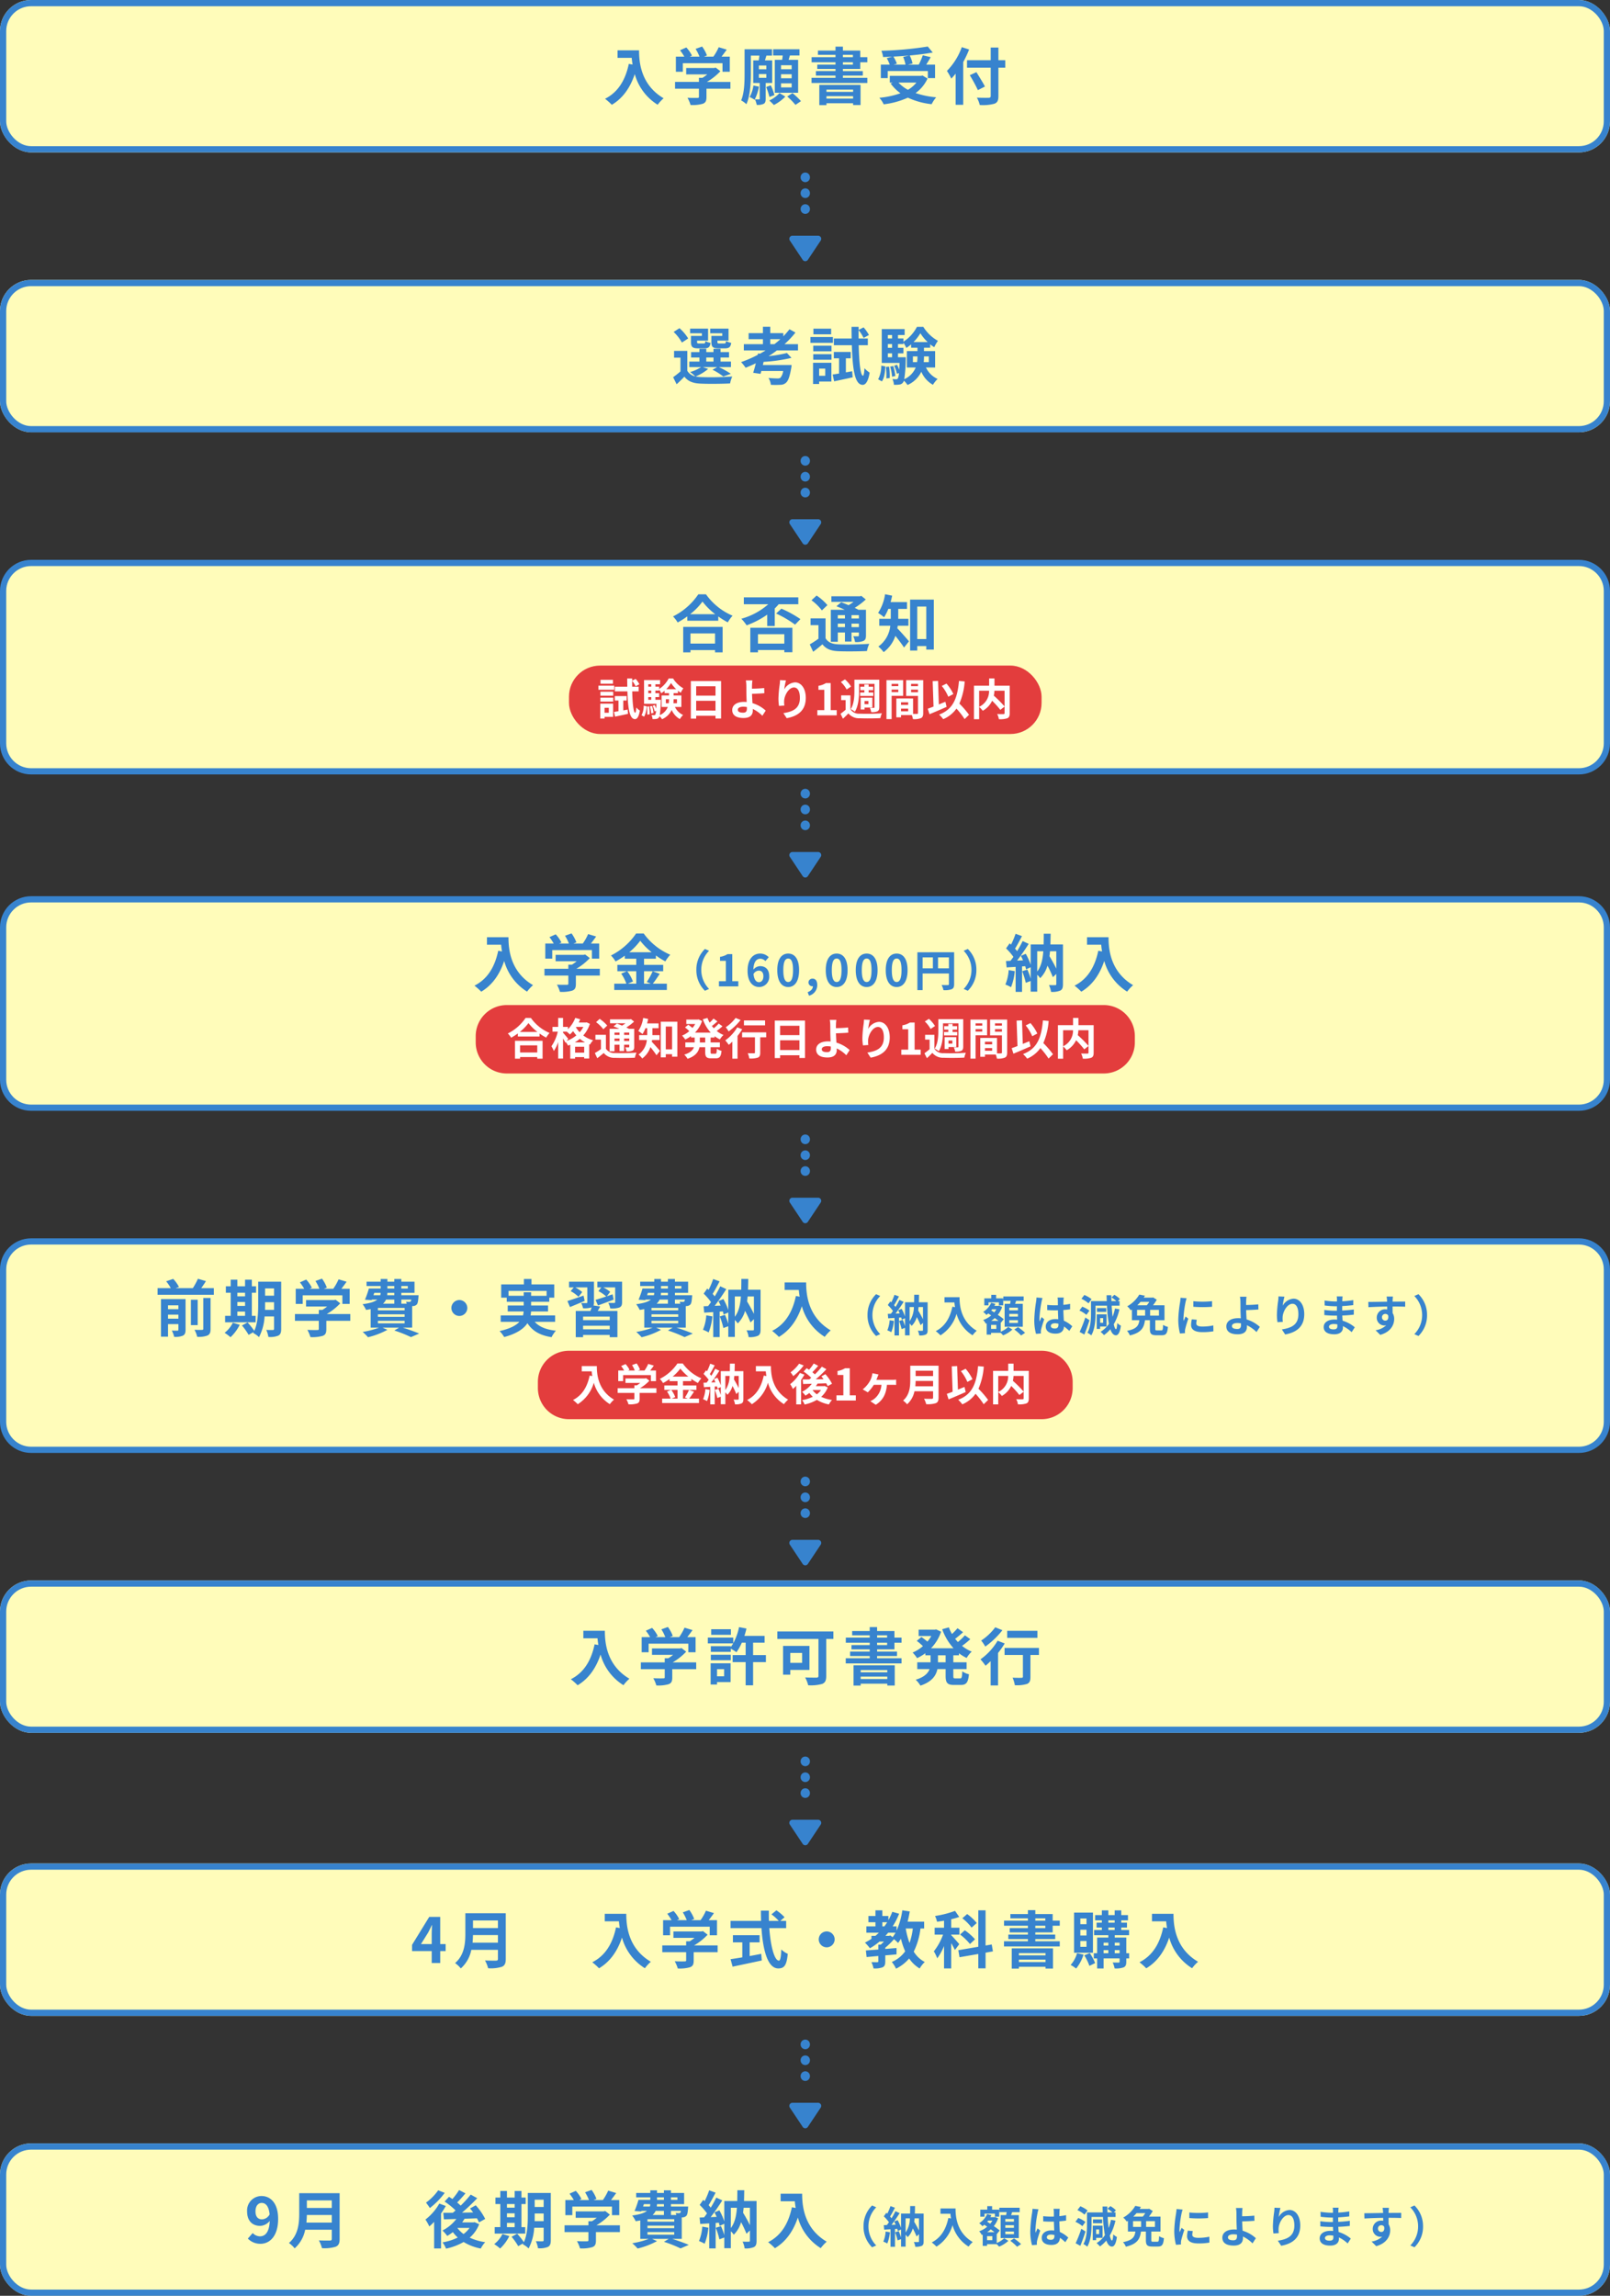<svg xmlns="http://www.w3.org/2000/svg" width="517.824" height="738.147" viewBox="0 0 517.824 738.147">
  <rect x="0" y="0" width="517.824" height="738.147" fill="#333333" stroke="none"/>
  <g id="グループ_9882" data-name="グループ 9882" transform="translate(-244 -8319.001)">
    <g id="グループ_5366" data-name="グループ 5366" transform="translate(0 115.199)">
      <g id="長方形_1654" data-name="長方形 1654" transform="translate(244 8892.949)" fill="#fffcba" stroke="#3783ce" stroke-width="2">
        <rect width="517.824" height="49" rx="10" stroke="none"/>
        <rect x="1" y="1" width="515.824" height="47" rx="9" fill="none"/>
      </g>
      <path id="パス_5149" data-name="パス 5149" d="M-190.65-10.14c0-1.82.9-2.72,2-2.72,1.26,0,2.28,1,2.54,3.68a2.907,2.907,0,0,1-2.44,1.6C-189.83-7.58-190.65-8.4-190.65-10.14Zm1.6,10.42c2.94,0,5.68-2.42,5.68-8.02,0-5.14-2.52-7.34-5.32-7.34a4.639,4.639,0,0,0-4.66,4.94c0,3.14,1.78,4.66,4.24,4.66a4.157,4.157,0,0,0,3.04-1.6c-.14,3.7-1.5,4.96-3.16,4.96a3.284,3.284,0,0,1-2.32-1.06l-1.56,1.78A5.551,5.551,0,0,0-189.05.28Zm14.78-6.82c.08-.84.12-1.68.14-2.44h8.02v2.44Zm8.16-7.14v2.44h-8.02v-2.44Zm2.52-2.32h-13v6.58c0,3.04-.28,6.86-3.3,9.44a9.393,9.393,0,0,1,1.84,1.72,10.758,10.758,0,0,0,3.38-5.98h8.56v2.9c0,.42-.16.58-.64.58-.44,0-2.12.02-3.52-.06a10.21,10.21,0,0,1,1,2.5,12.1,12.1,0,0,0,4.42-.46c.92-.4,1.26-1.08,1.26-2.52Zm31.7-.92a16.711,16.711,0,0,1-3.92,3.96,18.2,18.2,0,0,1,1.24,1.74,24.588,24.588,0,0,0,4.78-4.88Zm.36,4.26a17.06,17.06,0,0,1-4.46,5.14,14.447,14.447,0,0,1,1.24,2.22,17.7,17.7,0,0,0,1.56-1.48V1.78h2.22V-9.46a26.8,26.8,0,0,0,1.52-2.42Zm5.84,7.84h3.88a8.9,8.9,0,0,1-1.92,1.96,9.132,9.132,0,0,1-1.98-1.94Zm5.5-1.86-.38.08h-3.62c.28-.38.54-.78.78-1.18,1.3-.04,2.66-.08,3.98-.14a11.546,11.546,0,0,1,.66,1.32l2-1.12a19.719,19.719,0,0,0-3.04-4.38l-1.84,1.02c.34.4.68.82,1,1.28l-3.58.06a63.916,63.916,0,0,0,4.9-4.64l-2.1-1.16A35.885,35.885,0,0,1-124.65-12a15.038,15.038,0,0,0-1.14-1c.84-.84,1.82-1.92,2.68-2.94L-125.17-17a21.818,21.818,0,0,1-2.14,2.88c-.38-.26-.76-.5-1.1-.72l-1.42,1.54a22.75,22.75,0,0,1,3.52,2.84c-.28.26-.58.52-.86.76-1.14.02-2.18.02-3.08.02l.2,2.1,4-.12A12.91,12.91,0,0,1-130.51-4a13.86,13.86,0,0,1,1.54,1.76,19.346,19.346,0,0,0,1.8-1.24,10.9,10.9,0,0,0,1.58,1.74,17.291,17.291,0,0,1-4.92,1.56,7.735,7.735,0,0,1,1.14,2.02A19.546,19.546,0,0,0-123.71-.3a16.2,16.2,0,0,0,5.52,2.1,8.893,8.893,0,0,1,1.42-2.04,17.946,17.946,0,0,1-4.98-1.46,10.925,10.925,0,0,0,3.04-4.32Zm10.42.24h2.48v1.36h-2.48Zm2.48-6.06v1.16h-2.48V-12.5Zm-2.48,2.98h2.48v1.26h-2.48Zm5.88,4.44h-1.22V-12.5h1.36v-2.08h-1.36V-16.7h-2.18v2.12h-2.48V-16.7h-2.14v2.12h-1.56v2.08h1.56v7.42h-1.8V-3h9.82Zm-7.34,2.22A9.254,9.254,0,0,1-113.87.38a13.425,13.425,0,0,1,1.9,1.42,14.069,14.069,0,0,0,2.96-4ZM-100.87-7c.02-.62.02-1.2.02-1.72v-.74h2.88V-7Zm2.9-6.9v2.34h-2.88V-13.9Zm2.3-2.16h-7.4v7.34c0,2.6-.1,5.98-1.26,8.48a21.789,21.789,0,0,0-2.16-2.72l-1.8.98a19.885,19.885,0,0,1,2.14,3.02l1.66-.94c-.06.12-.14.22-.2.34a6.871,6.871,0,0,1,1.88,1.34,16.414,16.414,0,0,0,1.8-6.66h3.04V-.94c0,.32-.1.42-.4.42-.28,0-1.24.02-2.1-.04a8.618,8.618,0,0,1,.68,2.26,6.874,6.874,0,0,0,3.2-.42c.7-.38.92-1,.92-2.18Zm6.92,4.38h12.76v2.76h2.34v-4.86h-2.66c.54-.7,1.14-1.5,1.68-2.26l-2.58-.78a16.719,16.719,0,0,1-1.72,3.04h-3.02l.96-.38a11.727,11.727,0,0,0-1.56-2.88l-2.1.76a13.957,13.957,0,0,1,1.26,2.5h-3.14l.72-.34a10.9,10.9,0,0,0-1.82-2.62l-2.02.9a16.825,16.825,0,0,1,1.38,2.06h-2.72v4.86h2.24Zm15.3,6.02h-7.56A19.371,19.371,0,0,0-76.67-9.1l-1.5-1.16-.52.12h-8.98v2.06h6.78a13.529,13.529,0,0,1-1.54,1.1h-1.14v1.32h-7.68v2.18h7.68v2.6c0,.28-.1.36-.52.36-.4.02-1.88.02-3.16-.04a10.617,10.617,0,0,1,.98,2.32,12.126,12.126,0,0,0,3.88-.38c.98-.34,1.24-.96,1.24-2.2V-3.48h7.7Zm8.88,2.18h8.6v.82h-8.6Zm5.28-6.82v1.32h-3.64a4.055,4.055,0,0,0,.98-1.32Zm-6.44-2.18h2.04a2.452,2.452,0,0,1-.12.78h-2.18Zm4.22-2.18h2.22v.8h-2.22Zm6.56,0v.8h-2.08v-.8Zm-4.34,2.96h-2.28l.06-.78h2.22Zm5.46,1.4a1.219,1.219,0,0,1-.18.58.459.459,0,0,1-.42.14,5.9,5.9,0,0,1-1.1-.06,4.179,4.179,0,0,1,.24.66h-1.74V-10.3Zm-2.14,3.46h-8.6v-.78h8.6Zm0,2.08h-8.6v-.8h8.6Zm2.42,3.46V-8.2c.12,0,.22-.02.3-.02a1.782,1.782,0,0,0,1.16-.48c.34-.36.46-1.08.56-2.38.02-.22.04-.62.04-.62h-5.54v-.78h4.24v-3.58h-4.24v-.86h-2.26v.86h-2.22v-.86h-2.16v.86h-4.54v1.4h4.54v.8h-3.8a30.223,30.223,0,0,1-1.26,3.6l2.16.14.06-.18h1.76c-.82.66-2.26,1.16-4.74,1.48a9.244,9.244,0,0,1,1.12,1.84c.54-.08,1.02-.16,1.48-.26V-1.3h2.72A27.152,27.152,0,0,1-69.47.1a15.368,15.368,0,0,1,1.72,1.7A25.561,25.561,0,0,0-61.51-.58l-1.58-.72h5.34l-1.52.94a42.2,42.2,0,0,1,5.34,2.12L-51.29.62c-1.26-.54-3.36-1.3-5.28-1.92Zm6.6-3.94A14.541,14.541,0,0,1-48.01-.6a11.756,11.756,0,0,1,1.82.86,18.491,18.491,0,0,0,1.2-5.16Zm15.32-6.06v5.6c-.6-1.26-1.42-2.72-2.2-4.02.08-.5.12-1.04.18-1.58Zm-6.14,0h1.96c-.2,2.68-.7,4.88-1.96,6.52Zm8.28-2.18h-4.04c.04-1.1.06-2.26.08-3.46h-2.22c0,1.22-.02,2.36-.04,3.46h-4.16v6.54a20.27,20.27,0,0,0-1.58-3.54l-1.58.66c.24.44.48.94.7,1.44l-1.92.08c1.26-1.62,2.64-3.64,3.74-5.38l-1.94-.9a36.269,36.269,0,0,1-1.78,3.24c-.2-.24-.42-.52-.68-.8.72-1.12,1.52-2.66,2.24-4.02l-2.06-.76a25.354,25.354,0,0,1-1.46,3.48c-.16-.14-.32-.28-.46-.4l-1.14,1.62A19.626,19.626,0,0,1-45.43-9.5c-.32.46-.64.9-.94,1.28l-1.44.06.2,2.06,2.9-.18V1.76h2.06V-6.42l1.02-.08a9.589,9.589,0,0,1,.26,1.02l1.5-.68V-2.5a22.993,22.993,0,0,0-1.06-2.9l-1.68.52a23.665,23.665,0,0,1,1.16,3.72l1.58-.58V1.7h2.1V-3.74a5.017,5.017,0,0,1,.94,1.1,9.294,9.294,0,0,0,2.36-4.04,38.333,38.333,0,0,1,1.74,3.72l1.1-1.06V-.76c0,.28-.08.36-.34.36-.28,0-1.2.02-2.02-.02a7.211,7.211,0,0,1,.66,2.18,6.616,6.616,0,0,0,2.98-.42c.68-.36.86-.96.86-2.04Zm7.74-2.34v2.42h4.56c.06.68.14,1.4.28,2.16l-1.22-.22c-1.1,5.26-3.48,9.12-7.64,11.22A19,19,0,0,1-23.59,1.7c3.48-2.08,5.88-5.4,7.38-9.88A16.9,16.9,0,0,0-8.85,1.68,12.8,12.8,0,0,1-6.93-.4c-7.36-4.34-7.9-11.64-7.9-15.42ZM4.912-5.32A9.226,9.226,0,0,0,7.67,1.4L9,.812A8.7,8.7,0,0,1,6.494-5.32,8.7,8.7,0,0,1,9-11.452L7.67-12.04A9.226,9.226,0,0,0,4.912-5.32Zm7.112,1.652A10.179,10.179,0,0,1,11.282-.42a8.229,8.229,0,0,1,1.274.6A12.944,12.944,0,0,0,13.4-3.43ZM22.748-7.91v3.92c-.42-.882-.994-1.9-1.54-2.814.056-.35.084-.728.126-1.106Zm-4.3,0h1.372A8.354,8.354,0,0,1,18.45-3.346Zm5.8-1.526H21.418c.028-.77.042-1.582.056-2.422H19.92c0,.854-.014,1.652-.028,2.422H16.98v4.578a14.189,14.189,0,0,0-1.106-2.478l-1.106.462c.168.308.336.658.49,1.008l-1.344.056c.882-1.134,1.848-2.548,2.618-3.766l-1.358-.63a25.389,25.389,0,0,1-1.246,2.268c-.14-.168-.294-.364-.476-.56.5-.784,1.064-1.862,1.568-2.814l-1.442-.532a17.748,17.748,0,0,1-1.022,2.436c-.112-.1-.224-.2-.322-.28l-.8,1.134a13.738,13.738,0,0,1,1.652,1.9c-.224.322-.448.63-.658.9l-1.008.042.14,1.442,2.03-.126V1.232h1.442V-4.494l.714-.056a6.712,6.712,0,0,1,.182.714l1.05-.476V-1.75a16.1,16.1,0,0,0-.742-2.03l-1.176.364a16.565,16.565,0,0,1,.812,2.6l1.106-.406V1.19h1.47V-2.618a3.512,3.512,0,0,1,.658.77A6.506,6.506,0,0,0,20.76-4.676a26.833,26.833,0,0,1,1.218,2.6l.77-.742V-.532c0,.2-.056.252-.238.252s-.84.014-1.414-.014a5.048,5.048,0,0,1,.462,1.526A4.631,4.631,0,0,0,23.644.938c.476-.252.6-.672.6-1.428Zm5.418-1.638V-9.38h3.192c.042.476.1.98.2,1.512L32.2-8.022c-.77,3.682-2.436,6.384-5.348,7.854A13.3,13.3,0,0,1,28.376,1.19a12.115,12.115,0,0,0,5.166-6.916,11.829,11.829,0,0,0,5.152,6.9A8.963,8.963,0,0,1,40.038-.28c-5.152-3.038-5.53-8.148-5.53-10.794ZM53.282-6.846H50.51V-7.7h2.772Zm0,2H50.51V-5.7h2.772Zm0,2.044H50.51v-.868h2.772Zm-4.27-6.146v7.378H54.85V-8.946H52.372c.112-.294.224-.616.336-.952H55.13v-1.414H48.592V-9.9h2.352c-.056.308-.112.644-.168.952Zm-5.194-.462h3.346v.966H48.55V-10.7H46.268V-11.83H44.714V-10.7h-2.24v2.254h1.344Zm2.52,8.526H44.644V-2.17h1.694ZM44.672-3.458a10.179,10.179,0,0,0,1.176-.91c.42.322.84.63,1.19.91Zm1.68-3.724a5.983,5.983,0,0,1-.686.994l-.966-.63c.1-.126.2-.238.294-.364Zm1.4,4.312.028.028L48.718-4a21.993,21.993,0,0,0-1.9-1.4A8.146,8.146,0,0,0,48.2-7.924l-.938-.434-.252.07h-1.3a5.525,5.525,0,0,0,.322-.644l-1.358-.336A6.732,6.732,0,0,1,42.11-6.342a6.28,6.28,0,0,1,1.05.966,6.412,6.412,0,0,0,.6-.476l.924.644a8.3,8.3,0,0,1-2.576,1.47,4.805,4.805,0,0,1,.84,1.19l.294-.126V.952h1.4V.392h3.108a9.875,9.875,0,0,1,.77.8A9.955,9.955,0,0,0,51.5-.672l-1.344-.84A7.935,7.935,0,0,1,47.752.028ZM52.12-.686A15.427,15.427,0,0,1,54.3,1.232L55.592.378a17.624,17.624,0,0,0-2.268-1.82ZM63.866-1.82c0-.532.532-.868,1.33-.868a4.322,4.322,0,0,1,1.12.154v.252c0,.826-.294,1.274-1.148,1.274C64.426-1.008,63.866-1.246,63.866-1.82Zm4.158-9.142h-2a5.945,5.945,0,0,1,.1.924c0,.294.014.868.014,1.554-.322.014-.658.014-.98.014A23.328,23.328,0,0,1,62.7-8.6V-6.93c.826.056,1.624.084,2.45.084.322,0,.658,0,.994-.014.014.994.07,2.016.1,2.884a6.228,6.228,0,0,0-.91-.056c-1.9,0-3.108.98-3.108,2.394,0,1.47,1.2,2.282,3.136,2.282,1.89,0,2.646-.952,2.73-2.3A14.684,14.684,0,0,1,69.8-.238l.966-1.47a9.163,9.163,0,0,0-2.716-1.806c-.056-.952-.126-2.072-.154-3.43.77-.056,1.5-.14,2.17-.238v-1.75a19.181,19.181,0,0,1-2.17.322c.014-.616.028-1.134.042-1.442A8.767,8.767,0,0,1,68.024-10.962Zm-6.832.154-1.932-.168A13.355,13.355,0,0,1,59.12-9.6a44.337,44.337,0,0,0-.574,5.838,16.444,16.444,0,0,0,.56,4.48L60.688.588c-.014-.2-.028-.434-.028-.574a3.907,3.907,0,0,1,.07-.658c.168-.756.616-2.184,1.008-3.332l-.854-.7c-.21.476-.448.952-.63,1.442a6.617,6.617,0,0,1-.056-.91,37.372,37.372,0,0,1,.672-5.418A9.09,9.09,0,0,1,61.192-10.808Zm15.778.364a10.148,10.148,0,0,0-2.324-1.344l-.938,1.232A8.927,8.927,0,0,1,75.976-9.1Zm-.686,3.7a8.792,8.792,0,0,0-2.31-1.274l-.91,1.232A9.161,9.161,0,0,1,75.3-5.4Zm-1.33,2.2A39.467,39.467,0,0,1,73.134.1l1.512.826c.574-1.4,1.176-3.066,1.652-4.606Zm5.74.2v1.5h-.966v-1.5ZM81.8-1.638v-3.92H78.636V-.882h1.092v-.756ZM81.688-7.56H78.706v1.218h2.982Zm2.814.126a15.829,15.829,0,0,1-.77,2.646c-.126-1.05-.224-2.254-.294-3.556h2.534v-1.47H85.4l.686-.672a7.4,7.4,0,0,0-1.792-1.344l-.9.84A9.043,9.043,0,0,1,84.95-9.814H83.368q-.042-.924-.042-1.89H81.8c.014.644.028,1.274.056,1.89H76.788v3.906c0,1.89-.1,4.466-1.162,6.272a5.409,5.409,0,0,1,1.246.84c1.176-1.96,1.372-5.012,1.372-7.112V-8.344h3.682a41.812,41.812,0,0,0,.616,5.838A8.647,8.647,0,0,1,79.868.056,8.772,8.772,0,0,1,80.96,1.12,10.444,10.444,0,0,0,83-.77C83.438.476,84.026,1.162,84.8,1.176c.574,0,1.26-.546,1.61-3.094a4.454,4.454,0,0,1-1.176-.854c-.07,1.288-.21,2-.406,1.988-.252-.014-.49-.588-.714-1.582a17.228,17.228,0,0,0,1.82-4.8ZM91.6-7h2.59v1.848H91.6Zm3.934-2.576a10.585,10.585,0,0,1-.8,1.106H91.67a12.956,12.956,0,0,0,1.05-1.106Zm3.108,4.424H95.8V-7h2.842Zm-.6,4.76c-.49,0-.574-.07-.574-.5V-3.668h2.954v-4.8h-3.7a16.3,16.3,0,0,0,1.218-1.792L96.766-11l-.266.07H93.742c.126-.21.266-.42.392-.63l-1.82-.35a10.235,10.235,0,0,1-3.878,3.766A5.282,5.282,0,0,1,89.57-6.86l.378-.252v3.444h2.408c-.238,1.652-.784,2.786-3.99,3.416a4.809,4.809,0,0,1,.924,1.47c3.738-.9,4.536-2.52,4.858-4.886H95.73v2.8c0,1.512.406,2.03,2.044,2.03h1.778c1.358,0,1.792-.56,1.974-2.688a5.279,5.279,0,0,1-1.554-.644C99.93-.644,99.846-.392,99.4-.392ZM109.7-9.786v1.792a37.575,37.575,0,0,0,6.02,0V-9.8A28.788,28.788,0,0,1,109.7-9.786Zm1.12,5.978-1.61-.154a8.553,8.553,0,0,0-.238,1.82c0,1.442,1.162,2.3,3.57,2.3a19.827,19.827,0,0,0,3.612-.266L116.128-2a16.549,16.549,0,0,1-3.514.364c-1.428,0-1.96-.378-1.96-.994A4.752,4.752,0,0,1,110.822-3.808Zm-3.276-6.916-1.96-.168c-.014.448-.1.98-.14,1.372a39.038,39.038,0,0,0-.588,5.544A17.9,17.9,0,0,0,105.4.6L107.028.49c-.014-.2-.028-.42-.028-.574a4.225,4.225,0,0,1,.07-.658c.154-.742.616-2.268,1.008-3.43l-.868-.686c-.2.462-.42.952-.63,1.428a6.754,6.754,0,0,1-.056-.91,37.132,37.132,0,0,1,.672-5.138C107.252-9.73,107.434-10.43,107.546-10.724ZM122.12-1.792c0-.6.658-.98,1.75-.98a7.615,7.615,0,0,1,1.148.1c.014.2.014.364.014.49,0,.938-.322,1.33-1.218,1.33C122.834-.854,122.12-1.106,122.12-1.792Zm4.69-9.436H124.7a10.129,10.129,0,0,1,.154,1.638c.014.6.014,1.428.014,2.282,0,.742.056,1.932.1,3.024a7.956,7.956,0,0,0-.826-.042c-2.576,0-3.822,1.162-3.822,2.618,0,1.9,1.638,2.562,3.64,2.562,2.352,0,2.982-1.176,2.982-2.422,0-.14,0-.308-.014-.49a10.921,10.921,0,0,1,3.094,2.2l1.078-1.666a10.993,10.993,0,0,0-4.256-2.394c-.07-1.036-.126-2.156-.154-3,1.134-.028,2.786-.1,3.962-.2l-.056-1.666c-1.162.14-2.8.2-3.92.21,0-.364,0-.7.014-1.022A13.475,13.475,0,0,1,126.81-11.228ZM139-11.242l-1.918-.084a12.4,12.4,0,0,1-.112,1.47,36.837,36.837,0,0,0-.392,4.48,15.836,15.836,0,0,0,.182,2.338l1.722-.112a7.32,7.32,0,0,1-.07-1.484c.07-1.848,1.512-4.326,3.164-4.326,1.176,0,1.9,1.2,1.9,3.36,0,3.388-2.2,4.41-5.306,4.886L139.242.91c3.71-.672,6.132-2.562,6.132-6.524,0-3.08-1.512-4.984-3.458-4.984a4.322,4.322,0,0,0-3.472,2.268A22.828,22.828,0,0,1,139-11.242Zm14.322,9.66c0-.476.546-.868,1.54-.868a7.775,7.775,0,0,1,1.148.1c.014.252.014.448.014.6,0,.812-.49,1.022-1.232,1.022C153.83-.728,153.326-1.05,153.326-1.582Zm4.382-9.744h-1.89a5.628,5.628,0,0,1,.084.966V-9.7h-.546a26.137,26.137,0,0,1-3.458-.308l.042,1.6a32.183,32.183,0,0,0,3.43.252h.518c-.014.476-.014.98-.014,1.442H155.2a24.739,24.739,0,0,1-3.374-.266l.014,1.652c.924.112,2.52.182,3.332.182h.728c.014.42.028.868.056,1.3-.28-.028-.574-.042-.868-.042-2.156,0-3.458.994-3.458,2.408,0,1.484,1.176,2.338,3.416,2.338,1.848,0,2.758-.924,2.758-2.114,0-.154,0-.322-.014-.518A10.731,10.731,0,0,1,160.62.168L161.628-1.4a10.961,10.961,0,0,0-3.92-2.114c-.042-.56-.07-1.134-.1-1.666,1.344-.042,2.436-.14,3.7-.28l.014-1.652c-1.134.154-2.324.266-3.738.336V-8.218c1.358-.07,2.632-.2,3.556-.308l.014-1.61a29.342,29.342,0,0,1-3.542.378c0-.224,0-.434.014-.574A9.451,9.451,0,0,1,157.708-11.326Zm16.184.042h-2.03a10.156,10.156,0,0,1,.14,1.218c.014.112.014.252.028.434-1.9.028-4.452.084-6.048.084l.042,1.694c1.722-.1,3.906-.182,6.02-.21.014.308.014.63.014.938a3.633,3.633,0,0,0-.56-.042,2.641,2.641,0,0,0-2.8,2.618,2.47,2.47,0,0,0,2.408,2.576,2.993,2.993,0,0,0,.63-.07,6.291,6.291,0,0,1-3.416,1.6l1.5,1.484c3.416-.952,4.48-3.276,4.48-5.1a3.563,3.563,0,0,0-.5-1.918c0-.616-.014-1.386-.014-2.1,1.9,0,3.206.028,4.046.07l.014-1.652c-.728-.014-2.646.014-4.06.014.014-.168.014-.322.014-.434C173.808-10.3,173.864-11.06,173.892-11.284Zm-3.514,6.706a1.054,1.054,0,0,1,1.078-1.12,1.032,1.032,0,0,1,.91.49c.2,1.232-.322,1.68-.91,1.68A1.045,1.045,0,0,1,170.378-4.578Zm14.49-.742a9.226,9.226,0,0,0-2.758-6.72l-1.33.588a8.7,8.7,0,0,1,2.506,6.132A8.7,8.7,0,0,1,180.78.812l1.33.588A9.226,9.226,0,0,0,184.868-5.32Z" transform="translate(516.824 8924.949)" fill="#3783ce"/>
    </g>
    <g id="グループ_5365" data-name="グループ 5365" transform="translate(0 0.121)">
      <g id="長方形_1655" data-name="長方形 1655" transform="translate(244 8318.88)" fill="#fffcba" stroke="#3783ce" stroke-width="2">
        <rect width="517.824" height="49" rx="10" stroke="none"/>
        <rect x="1" y="1" width="515.824" height="47" rx="9" fill="none"/>
      </g>
      <path id="パス_5137" data-name="パス 5137" d="M-60.38-15.82v2.42h4.56c.06.68.14,1.4.28,2.16l-1.22-.22C-57.86-6.2-60.24-2.34-64.4-.24A19,19,0,0,1-62.22,1.7c3.48-2.08,5.88-5.4,7.38-9.88a16.9,16.9,0,0,0,7.36,9.86A12.8,12.8,0,0,1-45.56-.4c-7.36-4.34-7.9-11.64-7.9-15.42Zm21,4.14h12.76v2.76h2.34v-4.86h-2.66c.54-.7,1.14-1.5,1.68-2.26l-2.58-.78a16.718,16.718,0,0,1-1.72,3.04h-3.02l.96-.38a11.727,11.727,0,0,0-1.56-2.88l-2.1.76a13.956,13.956,0,0,1,1.26,2.5h-3.14l.72-.34a10.9,10.9,0,0,0-1.82-2.62l-2.02.9a16.824,16.824,0,0,1,1.38,2.06h-2.72v4.86h2.24Zm15.3,6.02h-7.56A19.371,19.371,0,0,0-27.3-9.1l-1.5-1.16-.52.12H-38.3v2.06h6.78a13.53,13.53,0,0,1-1.54,1.1H-34.2v1.32h-7.68v2.18h7.68v2.6c0,.28-.1.36-.52.36-.4.02-1.88.02-3.16-.04a10.617,10.617,0,0,1,.98,2.32,12.126,12.126,0,0,0,3.88-.38c.98-.34,1.24-.96,1.24-2.2V-3.48h7.7Zm19.7-4.08H-7.8v-1.28h3.42Zm0,2.9H-7.8V-8.12h3.42Zm0,2.94H-7.8V-5.2h3.42ZM-9.8-12.76V-2.18h7.5V-12.76H-5.36c.14-.44.28-.92.42-1.4h3.08v-2h-8.48v2h3.08c-.04.46-.1.94-.18,1.4ZM-16.68-4.5A10.338,10.338,0,0,1-17.9-.8a10.248,10.248,0,0,1,1.6.88,14.527,14.527,0,0,0,1.38-4.22Zm1.76-3.7h2.4v1.22h-2.4Zm2.4-1.52h-2.4v-1.22h2.4Zm1.88,4.4v-7.26h-2.34c.16-.48.32-1,.48-1.54h1.8v-2.04h-8.82v7.74c0,2.72-.06,6.26-1.1,8.7A7.852,7.852,0,0,1-18.94,1.5c1.24-2.66,1.44-6.94,1.44-9.94v-5.68h2.74c-.06.5-.14,1.04-.2,1.54h-1.78v7.26h2.08V-.28c0,.18-.06.24-.26.24-.18,0-.74,0-1.28-.02a6.62,6.62,0,0,1,.58,1.78,4.563,4.563,0,0,0,2.2-.32c.56-.3.68-.78.68-1.64V-5.32Zm.72,3.9a18.621,18.621,0,0,0-1.16-3.14l-1.5.54a21.269,21.269,0,0,1,1.06,3.2Zm1.64-.66a10.5,10.5,0,0,1-3.3,2.4A16.915,16.915,0,0,1-10.1,1.76,13.865,13.865,0,0,0-6.42-.94ZM-5.8-.98a21.979,21.979,0,0,1,2.64,2.7L-1.38.52A24.391,24.391,0,0,0-4.1-2.06Zm21.18-2.2v.72H6.82v-.72ZM6.82-.3v-.78h8.56V-.3ZM4.52,1.8h2.3V1.2h8.56v.58h2.4V-4.7H4.52ZM12.1-11.98h3.22v.76H12.1Zm0-2.38h3.22v.74H12.1Zm5.58,4.52v-2.14h2.28v-1.64H17.68v-2.12H12.1V-17H9.72v1.26H4.08v1.38H9.72v.74H2.04v1.64H9.72v.76H3.86v1.38H9.72v.7H3.42V-7.7h6.3v.72H2.02v1.66H19.96V-6.98H12.1V-7.7h6.4V-9.14H12.1v-.7Zm13.8-3.86a12.014,12.014,0,0,1,.76,2.48H28.42l1.04-.3a11.358,11.358,0,0,0-1.12-2.28c1.7-.08,3.44-.2,5.12-.36ZM26.52-9.16h12.9v2.28h2.32v-4.34H38.9c.46-.74.98-1.56,1.44-2.4l-2.54-.6a22.686,22.686,0,0,1-1.3,3H33.02l1.48-.36a10.479,10.479,0,0,0-.9-2.58c2.66-.24,5.24-.56,7.4-.96l-1.6-1.92a111.959,111.959,0,0,1-14.92,1.36,7.526,7.526,0,0,1,.54,2.02c.96-.02,1.98-.06,2.98-.12l-1.78.5a12.467,12.467,0,0,1,.94,2.06H24.3v4.34h2.22Zm9.22,3.72a9.9,9.9,0,0,1-2.72,2.32,11.638,11.638,0,0,1-3.04-2.32Zm1.98-2.28-.44.1H27.18v2.18h.94l-.66.28a13.456,13.456,0,0,0,3.16,3.14,27.929,27.929,0,0,1-6.8,1.46,8.189,8.189,0,0,1,1.4,2.1A26.215,26.215,0,0,0,33-.6a24.127,24.127,0,0,0,7.64,2.1A11.5,11.5,0,0,1,42.1-.72a27.265,27.265,0,0,1-6.62-1.36,11.75,11.75,0,0,0,3.84-4.66Zm12.62-9.12A20.936,20.936,0,0,1,45.56-9.2a19.421,19.421,0,0,1,1.4,2.48c.46-.48.94-1.02,1.4-1.6V1.7H50.8V-12.04a36.736,36.736,0,0,0,1.9-4.04Zm13.98,4.2h-2.2v-4.08H59.64v4.08H52.02v2.4h7.62v9.08c0,.44-.18.6-.68.6-.46.02-2.22.02-3.76-.04a9.473,9.473,0,0,1,.92,2.36,14.217,14.217,0,0,0,4.68-.4c.96-.36,1.32-.98,1.32-2.52v-9.08h2.2ZM57.78-4.18c-.6-1.2-1.84-3.16-2.74-4.62l-2.12.98a51.783,51.783,0,0,1,2.6,4.8Z" transform="translate(503 8350.88)" fill="#3783ce"/>
    </g>
    <g id="グループ_5359" data-name="グループ 5359" transform="translate(0 -3.879)">
      <g id="長方形_1656" data-name="長方形 1656" transform="translate(244 8412.88)" fill="#fffcba" stroke="#3783ce" stroke-width="2">
        <rect width="517.824" height="49" rx="10" stroke="none"/>
        <rect x="1" y="1" width="515.824" height="47" rx="9" fill="none"/>
      </g>
      <path id="パス_5138" data-name="パス 5138" d="M-26.7-14h-3.5v1.94c0,1.6.46,2.06,2.26,2.06h2.14c1.26,0,1.78-.38,1.98-1.76a5.1,5.1,0,0,1-1.66-.6c-.08.68-.16.8-.56.8h-1.62c-.5,0-.6-.08-.6-.52v-.4h3.58v-3.86h-5.9v1.5h3.88Zm-6.56,0h-3.5v1.94c0,1.6.5,2.06,2.26,2.06h2.1c1.2,0,1.74-.38,1.94-1.74a4.668,4.668,0,0,1-1.64-.6c-.08.66-.16.78-.56.78H-34.2c-.52,0-.6-.08-.6-.5v-.42h3.54v-3.86h-5.78v1.5h3.78Zm-4.4.82a14.305,14.305,0,0,0-2.8-3.3l-1.88,1.2a14.07,14.07,0,0,1,2.66,3.42Zm5.82,6.12h2.32v1.32h-2.32Zm-1.14,3.08h4.66l-1.52.86A19.946,19.946,0,0,1-26.36-.94l2.42-.88A29.944,29.944,0,0,0-27.8-3.98h3.9V-5.74h-3.36V-7.06h2.74V-8.8h-2.74V-9.86h-2.26V-8.8h-2.32V-9.86h-2.2V-8.8h-2.68v1.74h2.68v1.32H-37.3v1.76h3.8a12.355,12.355,0,0,1-3.54,1.6,14.169,14.169,0,0,1,1.68,1.4,3.846,3.846,0,0,1-2.58-1.8v-6.4H-42.2V-7h2.06v4.42A29.815,29.815,0,0,1-42.5-.72l1.12,2.26c.96-.86,1.74-1.64,2.5-2.44,1.2,1.56,2.84,2.14,5.24,2.24,2.5.12,6.92.08,9.46-.06a9.92,9.92,0,0,1,.7-2.22,97.254,97.254,0,0,1-10.16.18,8.178,8.178,0,0,1-1.64-.2,14.559,14.559,0,0,0,4.04-2.42Zm21.72-7.36v-1.6h3.24c-.6.56-1.24,1.08-1.9,1.6Zm8.92,2v-2H-6.68a29.461,29.461,0,0,0,3.52-3.74l-1.92-1.06a26.035,26.035,0,0,1-1.98,2.28v-1.02h-4.2v-2.06h-2.36v2.06h-4.6v1.94h4.6v1.6h-6.14v2h7c-.58.36-1.18.72-1.8,1.06l-.64-.08-.1.46a38.144,38.144,0,0,1-5.34,2.32,15.316,15.316,0,0,1,1.46,1.82c1.1-.44,2.2-.92,3.28-1.44-.28,1.14-.58,2.22-.86,3.06l2.38.34.24-.92h7.02a4.081,4.081,0,0,1-.9,2.2,1.477,1.477,0,0,1-.88.2c-.52,0-1.78-.04-2.94-.16a5,5,0,0,1,.76,2.2,24.568,24.568,0,0,0,3,0,2.614,2.614,0,0,0,1.92-.7C-5.48.42-5-.94-4.52-3.64a8.116,8.116,0,0,0,.12-1h-9.24l.24-1.02A51.1,51.1,0,0,0-4.44-6.94L-5.9-8.5a44.369,44.369,0,0,1-5.9,1.02c.92-.58,1.82-1.2,2.68-1.86ZM8.32-16.32H2.62v1.8h5.7Zm.58,2.68H1.66v1.88H8.9ZM6.42-3.48v2.3H4.46v-2.3ZM8.4-5.36H2.5V1.46H4.46V.68H8.4ZM2.56-6.34H8.44V-8.12H2.56Zm0-2.7H8.44v-1.82H2.56Zm10.5,6.76V-6.8h1.56V-8.84H9.18V-6.8h1.68v4.9c-.76.12-1.46.24-2.06.32L9.28.6C11,.24,13.18-.22,15.24-.68l-.16-1.96ZM20.12-11v-2.16H17.16q-.03-1.32,0-2.7a13.7,13.7,0,0,1,1.6,2.52l1.72-.96a14.1,14.1,0,0,0-1.72-2.44l-1.6.82v-1H14.88c0,1.32.02,2.56.04,3.76H9.2V-11h5.78c.24,7.96.98,12.68,3.46,12.74.74.02,1.74-.68,2.26-3.94a7.487,7.487,0,0,1-1.66-1.42c-.08,1.5-.24,2.42-.5,2.42-.76-.06-1.22-4.08-1.36-9.8ZM24.64.62c.82-1.12,1.02-2.98,1.12-4.8l-1.32-.26a9.292,9.292,0,0,1-1,4.4Zm1.3-4.64a23.674,23.674,0,0,1,.14,3.7l1.08-.14a19.586,19.586,0,0,0-.2-3.66Zm1.36-.1a15.044,15.044,0,0,1,.62,3.24l1.04-.22a16.474,16.474,0,0,0-.66-3.22Zm2.52-3.02V-8.38h1.74v-1.8H29.82v-1.2h1.74v-.46a10.986,10.986,0,0,1,.94,1.7,11.765,11.765,0,0,0,1.54-1.14v1.08h2.04v1.08h-3.4v5.28h2.84A7.062,7.062,0,0,1,31.84-.08a49.13,49.13,0,0,0,.48-6.28c.02-.26.02-.78.02-.78ZM26.56-8.38h1.36v1.24H26.56Zm1.36-3v1.2H26.56v-1.2Zm0-2.9v1.1H26.56v-1.1Zm6.9,2.26a14.943,14.943,0,0,0,2.2-2.84,14.2,14.2,0,0,0,2.34,2.84ZM39.74-7.4v1.84H38.1a17.538,17.538,0,0,0,.08-1.76V-7.4ZM34.62-5.56V-7.4h1.46v.06a10.8,10.8,0,0,1-.12,1.78Zm7.14,1.72V-9.12H38.18V-10.2h2v-1.1a9.087,9.087,0,0,0,1.3.92,13.85,13.85,0,0,1,1.18-2.04,12.914,12.914,0,0,1-4.7-4.5H35.92a12.767,12.767,0,0,1-4.36,4.8v-1.06H29.82v-1.1h2.14V-16.2H24.6V-5.3h5.72c-.04.86-.08,1.6-.12,2.2a11.546,11.546,0,0,0-.68-1.62l-.94.32a11.72,11.72,0,0,1,.9,2.58l.64-.24a4.653,4.653,0,0,1-.34,1.74.6.6,0,0,1-.54.26,11.331,11.331,0,0,1-1.22-.08A4.569,4.569,0,0,1,28.5,1.7a7.784,7.784,0,0,0,1.76-.06,1.588,1.588,0,0,0,1.2-.7,1.629,1.629,0,0,0,.26-.56,7.958,7.958,0,0,1,1.16,1.4,8.784,8.784,0,0,0,4.44-4.26,8.668,8.668,0,0,0,3.74,4.2,9.254,9.254,0,0,1,1.5-1.88,7.526,7.526,0,0,1-3.74-3.68Z" transform="translate(503 8444.88)" fill="#3783ce"/>
    </g>
    <g id="パス_3822" data-name="パス 3822" transform="translate(244 8498.999)" fill="#fffcba">
      <path d="M 507.824 68 L 10 68 C 5.037 68 1 63.963 1 59 L 1 10 C 1 5.037 5.037 1 10 1 L 507.824 1 C 512.787 1 516.824 5.037 516.824 10 L 516.824 59 C 516.824 63.963 512.787 68 507.824 68 Z" stroke="none"/>
      <path d="M 10 2 C 5.589 2 2 5.589 2 10 L 2 59 C 2 63.411 5.589 67 10 67 L 507.824 67 C 512.235 67 515.824 63.411 515.824 59 L 515.824 10 C 515.824 5.589 512.235 2 507.824 2 L 10 2 M 10 0 L 507.824 0 C 513.347 0 517.824 4.477 517.824 10 L 517.824 59 C 517.824 64.523 513.347 69 507.824 69 L 10 69 C 4.477 69 0 64.523 0 59 L 0 10 C 0 4.477 4.477 0 10 0 Z" stroke="none" fill="#3783ce"/>
    </g>
    <path id="パス_5139" data-name="パス 5139" d="M-29.02-4.34v3.26h-7.9V-4.34Zm-10.24,6.1h2.34V1.02h7.9v.74h2.44v-8.2H-39.26Zm2.22-12.28a20.436,20.436,0,0,0,3.98-4.06,21.909,21.909,0,0,0,4.1,4.06Zm2.64-6.4A21.173,21.173,0,0,1-42.54-9.8a9.712,9.712,0,0,1,1.5,1.94,27.866,27.866,0,0,0,3.1-1.96v1.4h9.96V-9.8a23.99,23.99,0,0,0,3.06,1.9,11.625,11.625,0,0,1,1.54-2.14,20.092,20.092,0,0,1-8.56-6.88Zm22.16,10.2h2.42v-5.64a13.528,13.528,0,0,0,1.26-1.36h6.32v-2.22H-19.76v2.22h7.86a21.916,21.916,0,0,1-8.66,4.66,15.188,15.188,0,0,1,1.7,2.12,28.592,28.592,0,0,0,6.62-3.44Zm5.5,2.64v3.02h-8.48V-4.08ZM-17.68,1.74h2.46V1h8.48v.72h2.6V-6.16H-17.68Zm8.3-12.48a34.085,34.085,0,0,1,6.1,3.58l1.72-1.78A35.468,35.468,0,0,0-7.68-12.3Zm22.14.52v1.08h-2.3v-1.08Zm4.48,1.08H14.88v-1.08h2.36ZM14.88-6.36V-7.48h2.36v1.12Zm-4.42,0V-7.48h2.3v1.12Zm0,1.72h2.3v2.92h2.12V-4.64h2.36v.92c0,.2-.06.28-.3.3-.2,0-.9,0-1.52-.02A6.5,6.5,0,0,1,16-1.58a6.019,6.019,0,0,0,2.7-.34c.64-.32.82-.82.82-1.78v-8.24H17.1c-.34-.2-.76-.4-1.2-.62a22.764,22.764,0,0,0,3.56-2.7L18.04-16.4l-.46.12H8.4v1.8h7.12a18.479,18.479,0,0,1-1.6,1.06c-.82-.36-1.66-.68-2.36-.94l-1.54,1.28c.82.32,1.78.72,2.68,1.14H8.22v10.3h2.24Zm-3.34-8.8a17.131,17.131,0,0,0-3.48-3.08L2-15a16.235,16.235,0,0,1,3.34,3.26Zm-.6,4.26H1.7V-7H4.24v4.36A27.529,27.529,0,0,1,1.44-.82l1.1,2.38C3.66.72,4.6-.06,5.52-.84,6.72.7,8.3,1.28,10.7,1.38c2.44.1,6.68.06,9.14-.06A9.828,9.828,0,0,1,20.58-1c-2.74.22-7.48.28-9.86.18C8.68-.9,7.3-1.46,6.52-2.8ZM33.18-6.8V-9.04H29.9v-3.18h2.82v-2.2H27.44c.2-.68.36-1.36.5-2.06l-2.28-.46a14.9,14.9,0,0,1-2.24,6.02,13.378,13.378,0,0,1,1.92,1.38,13.95,13.95,0,0,0,1.36-2.68h.8v3.18H23.8V-6.8h3.54A9.342,9.342,0,0,1,23.5-.12a9.044,9.044,0,0,1,1.7,1.8,10.677,10.677,0,0,0,3.78-5.24C29.96-2.34,31.1-.84,31.76.2l1.6-2c-.56-.66-2.72-3.16-3.76-4.18.06-.26.1-.54.14-.82Zm2.84,4.28V-12.98h2.9V-2.52Zm-2.3-12.7V1.16h2.3V-.28h2.9V.86h2.42V-15.22Z" transform="translate(503 8526.999)" fill="#3783ce"/>
    <g id="グループ_5362" data-name="グループ 5362" transform="translate(0 71.773)">
      <g id="パス_3824" data-name="パス 3824" transform="translate(244 8665.375)" fill="#fffcba">
        <path d="M 507.824 48 L 10 48 C 5.037 48 1 43.963 1 39 L 1 -10 C 1 -14.963 5.037 -19 10 -19 L 507.824 -19 C 512.787 -19 516.824 -14.963 516.824 -10 L 516.824 39 C 516.824 43.963 512.787 48 507.824 48 Z" stroke="none"/>
        <path d="M 10 -18 C 5.589 -18 2 -14.411 2 -10 L 2 39 C 2 43.411 5.589 47 10 47 L 507.824 47 C 512.235 47 515.824 43.411 515.824 39 L 515.824 -10 C 515.824 -14.411 512.235 -18 507.824 -18 L 10 -18 M 10 -20 L 507.824 -20 C 513.347 -20 517.824 -15.523 517.824 -10 L 517.824 39 C 517.824 44.523 513.347 49 507.824 49 L 10 49 C 4.477 49 0 44.523 0 39 L 0 -10 C 0 -15.523 4.477 -20 10 -20 Z" stroke="none" fill="#3783ce"/>
      </g>
      <path id="パス_5145" data-name="パス 5145" d="M-204.96-4.16v-1.3h3.34v1.3Zm3.34-4.3v1.24h-3.34V-8.46Zm2.3-2h-7.9V1.62h2.26V-2.42h3.34V-.64c0,.24-.08.32-.32.32-.26.02-1.06.02-1.8-.02a8.224,8.224,0,0,1,.76,2.02,6.272,6.272,0,0,0,2.78-.38c.68-.34.88-.9.88-1.92Zm5.7,9.54c0,.28-.1.36-.42.36-.34.02-1.38.02-2.4-.02a8.34,8.34,0,0,1,.86,2.24,7.848,7.848,0,0,0,3.28-.4c.8-.38,1.02-.96,1.02-2.14v-9.94h-2.34Zm-1.8-9.34h-2.18V-2.1h2.18Zm1.14-3.72c.5-.7,1.04-1.48,1.52-2.26l-2.58-.76a22.42,22.42,0,0,1-1.64,3.02h-5.56l1.1-.38a11.051,11.051,0,0,0-1.86-2.6l-2.26.78a13.413,13.413,0,0,1,1.5,2.2h-4.26v2.14h18.1v-2.14Zm11.62,7.54h2.48v1.36h-2.48Zm2.48-6.06v1.16h-2.48V-12.5Zm-2.48,2.98h2.48v1.26h-2.48Zm5.88,4.44H-178V-12.5h1.36v-2.08H-178V-16.7h-2.18v2.12h-2.48V-16.7h-2.14v2.12h-1.56v2.08h1.56v7.42h-1.8V-3h9.82Zm-7.34,2.22A9.254,9.254,0,0,1-186.76.38a13.425,13.425,0,0,1,1.9,1.42,14.069,14.069,0,0,0,2.96-4ZM-173.76-7c.02-.62.02-1.2.02-1.72v-.74h2.88V-7Zm2.9-6.9v2.34h-2.88V-13.9Zm2.3-2.16h-7.4v7.34c0,2.6-.1,5.98-1.26,8.48a21.789,21.789,0,0,0-2.16-2.72l-1.8.98a19.884,19.884,0,0,1,2.14,3.02l1.66-.94c-.06.12-.14.22-.2.34a6.871,6.871,0,0,1,1.88,1.34,16.414,16.414,0,0,0,1.8-6.66h3.04V-.94c0,.32-.1.42-.4.42-.28,0-1.24.02-2.1-.04a8.618,8.618,0,0,1,.68,2.26,6.874,6.874,0,0,0,3.2-.42c.7-.38.92-1,.92-2.18Zm6.92,4.38h12.76v2.76h2.34v-4.86h-2.66c.54-.7,1.14-1.5,1.68-2.26l-2.58-.78a16.719,16.719,0,0,1-1.72,3.04h-3.02l.96-.38a11.728,11.728,0,0,0-1.56-2.88l-2.1.76a13.956,13.956,0,0,1,1.26,2.5h-3.14l.72-.34a10.9,10.9,0,0,0-1.82-2.62l-2.02.9a16.825,16.825,0,0,1,1.38,2.06h-2.72v4.86h2.24Zm15.3,6.02h-7.56a19.371,19.371,0,0,0,4.34-3.44l-1.5-1.16-.52.12h-8.98v2.06h6.78a13.529,13.529,0,0,1-1.54,1.1h-1.14v1.32h-7.68v2.18h7.68v2.6c0,.28-.1.36-.52.36-.4.02-1.88.02-3.16-.04a10.618,10.618,0,0,1,.98,2.32,12.126,12.126,0,0,0,3.88-.38c.98-.34,1.24-.96,1.24-2.2V-3.48h7.7Zm8.88,2.18h8.6v.82h-8.6Zm5.28-6.82v1.32h-3.64a4.054,4.054,0,0,0,.98-1.32Zm-6.44-2.18h2.04a2.452,2.452,0,0,1-.12.78h-2.18Zm4.22-2.18h2.22v.8h-2.22Zm6.56,0v.8h-2.08v-.8Zm-4.34,2.96h-2.28l.06-.78h2.22Zm5.46,1.4a1.219,1.219,0,0,1-.18.58.459.459,0,0,1-.42.14,5.9,5.9,0,0,1-1.1-.06,4.178,4.178,0,0,1,.24.66h-1.74V-10.3Zm-2.14,3.46h-8.6v-.78h8.6Zm0,2.08h-8.6v-.8h8.6Zm2.42,3.46V-8.2c.12,0,.22-.02.3-.02a1.782,1.782,0,0,0,1.16-.48c.34-.36.46-1.08.56-2.38.02-.22.04-.62.04-.62h-5.54v-.78h4.24v-3.58h-4.24v-.86h-2.26v.86h-2.22v-.86h-2.16v.86h-4.54v1.4h4.54v.8h-3.8a30.222,30.222,0,0,1-1.26,3.6l2.16.14.06-.18h1.76c-.82.66-2.26,1.16-4.74,1.48a9.244,9.244,0,0,1,1.12,1.84c.54-.08,1.02-.16,1.48-.26V-1.3h2.72a27.153,27.153,0,0,1-5.3,1.4,15.367,15.367,0,0,1,1.72,1.7A25.561,25.561,0,0,0-134.4-.58l-1.58-.72h5.34l-1.52.94a42.2,42.2,0,0,1,5.34,2.12l2.64-1.14c-1.26-.54-3.36-1.3-5.28-1.92Zm15.18-8.86a2.578,2.578,0,0,0-2.56,2.56,2.578,2.578,0,0,0,2.56,2.56A2.578,2.578,0,0,0-108.7-7.6,2.578,2.578,0,0,0-111.26-10.16Zm15.82-1.36V-13.1H-83.2v1.58h-4.98v-1.14h-2.38v1.14Zm14.98,8.36V-5.22h-7.9a6.79,6.79,0,0,0,.16-1.26h5.46V-8.4h-5.44V-9.6h5.84v-1.32h1.6v-4.26h-7.32v-1.74H-90.5v1.74h-7.3v4.26h1.78V-9.6h5.46v1.2H-95.7v1.92h5.12a9.167,9.167,0,0,1-.2,1.26h-7.18v2.06h6.02c-1.1,1.18-3.02,2.22-6.38,2.98a9.706,9.706,0,0,1,1.48,1.92c4.08-1.1,6.3-2.68,7.48-4.46,1.58,2.48,3.96,3.9,7.76,4.5A9.253,9.253,0,0,1-80.2-.3c-3.16-.34-5.4-1.26-6.82-2.86Zm9.14-8.42c-1.92.66-3.88,1.34-5.18,1.74l.82,1.94c1.42-.58,3.12-1.28,4.72-1.98Zm8.42,7.9h-8.56V-4.84h8.56ZM-71.46-.74V-1.9h8.56V-.74Zm3.34-7.66a2.524,2.524,0,0,0,.16-1.04v-6.62h-8.02v1.84h1.52l-1,1.2a10.779,10.779,0,0,1,2.52,1.82l1.2-1.52a12.2,12.2,0,0,0-2.22-1.5h3.86v4.76c0,.2-.08.28-.3.28s-1,0-1.68-.02a6.241,6.241,0,0,1,.6,1.68,7.745,7.745,0,0,0,2.72-.26l.06-.02c-.12.36-.26.78-.42,1.16h-4.7V1.78h2.36V1.06h8.56v.72h2.48V-6.64h-6.34a16.5,16.5,0,0,0,.78-1.46Zm9.2-7.66h-7.96v1.84h1.3l-.96,1.18a12.389,12.389,0,0,1,2.52,1.74c-1.3.44-2.52.82-3.44,1.1l.8,1.78c1.48-.54,3.32-1.22,5.04-1.88l-.36-1.7c-.62.22-1.24.42-1.84.64l1.08-1.44a12.587,12.587,0,0,0-2.22-1.42h3.82v4.7c0,.22-.08.28-.34.3-.24,0-1.12,0-1.88-.04a7.152,7.152,0,0,1,.64,1.8,7.382,7.382,0,0,0,2.92-.3c.68-.3.88-.78.88-1.74Zm9.46,12.58h8.6v.82h-8.6Zm5.28-6.82v1.32h-3.64a4.055,4.055,0,0,0,.98-1.32Zm-6.44-2.18h2.04a2.452,2.452,0,0,1-.12.78h-2.18Zm4.22-2.18h2.22v.8H-46.4Zm6.56,0v.8h-2.08v-.8Zm-4.34,2.96h-2.28l.06-.78h2.22Zm5.46,1.4a1.219,1.219,0,0,1-.18.58.459.459,0,0,1-.42.14,5.9,5.9,0,0,1-1.1-.06,4.179,4.179,0,0,1,.24.66h-1.74V-10.3Zm-2.14,3.46h-8.6v-.78h8.6Zm0,2.08h-8.6v-.8h8.6Zm2.42,3.46V-8.2c.12,0,.22-.02.3-.02a1.782,1.782,0,0,0,1.16-.48c.34-.36.46-1.08.56-2.38.02-.22.04-.62.04-.62h-5.54v-.78h4.24v-3.58h-4.24v-.86h-2.26v.86H-46.4v-.86h-2.16v.86H-53.1v1.4h4.54v.8h-3.8a30.223,30.223,0,0,1-1.26,3.6l2.16.14.06-.18h1.76c-.82.66-2.26,1.16-4.74,1.48a9.244,9.244,0,0,1,1.12,1.84c.54-.08,1.02-.16,1.48-.26V-1.3h2.72A27.153,27.153,0,0,1-54.36.1a15.367,15.367,0,0,1,1.72,1.7A25.561,25.561,0,0,0-46.4-.58l-1.58-.72h5.34l-1.52.94a42.2,42.2,0,0,1,5.34,2.12L-36.18.62c-1.26-.54-3.36-1.3-5.28-1.92Zm6.6-3.94A14.541,14.541,0,0,1-32.9-.6a11.756,11.756,0,0,1,1.82.86,18.491,18.491,0,0,0,1.2-5.16Zm15.32-6.06v5.6c-.6-1.26-1.42-2.72-2.2-4.02.08-.5.12-1.04.18-1.58Zm-6.14,0h1.96c-.2,2.68-.7,4.88-1.96,6.52Zm8.28-2.18h-4.04c.04-1.1.06-2.26.08-3.46h-2.22c0,1.22-.02,2.36-.04,3.46h-4.16v6.54a20.27,20.27,0,0,0-1.58-3.54l-1.58.66c.24.44.48.94.7,1.44l-1.92.08c1.26-1.62,2.64-3.64,3.74-5.38l-1.94-.9a36.27,36.27,0,0,1-1.78,3.24c-.2-.24-.42-.52-.68-.8.72-1.12,1.52-2.66,2.24-4.02l-2.06-.76a25.354,25.354,0,0,1-1.46,3.48c-.16-.14-.32-.28-.46-.4l-1.14,1.62A19.626,19.626,0,0,1-30.32-9.5c-.32.46-.64.9-.94,1.28l-1.44.06.2,2.06,2.9-.18V1.76h2.06V-6.42l1.02-.08a9.588,9.588,0,0,1,.26,1.02l1.5-.68V-2.5a22.993,22.993,0,0,0-1.06-2.9l-1.68.52a23.665,23.665,0,0,1,1.16,3.72l1.58-.58V1.7h2.1V-3.74a5.017,5.017,0,0,1,.94,1.1,9.294,9.294,0,0,0,2.36-4.04,38.333,38.333,0,0,1,1.74,3.72l1.1-1.06V-.76c0,.28-.08.36-.34.36-.28,0-1.2.02-2.02-.02a7.211,7.211,0,0,1,.66,2.18,6.616,6.616,0,0,0,2.98-.42c.68-.36.86-.96.86-2.04Zm7.74-2.34v2.42h4.56c.06.68.14,1.4.28,2.16l-1.22-.22C-4.12-6.2-6.5-2.34-10.66-.24A19,19,0,0,1-8.48,1.7C-5-.38-2.6-3.7-1.1-8.18A16.9,16.9,0,0,0,6.26,1.68,12.8,12.8,0,0,1,8.18-.4C.82-4.74.28-12.04.28-15.82ZM20.022-5.32A9.226,9.226,0,0,0,22.78,1.4L24.11.812A8.7,8.7,0,0,1,21.6-5.32a8.7,8.7,0,0,1,2.506-6.132l-1.33-.588A9.226,9.226,0,0,0,20.022-5.32Zm7.112,1.652A10.179,10.179,0,0,1,26.392-.42a8.229,8.229,0,0,1,1.274.6,12.944,12.944,0,0,0,.84-3.612ZM37.858-7.91v3.92c-.42-.882-.994-1.9-1.54-2.814.056-.35.084-.728.126-1.106Zm-4.3,0h1.372A8.354,8.354,0,0,1,33.56-3.346Zm5.8-1.526H36.528c.028-.77.042-1.582.056-2.422H35.03c0,.854-.014,1.652-.028,2.422H32.09v4.578a14.189,14.189,0,0,0-1.106-2.478l-1.106.462c.168.308.336.658.49,1.008l-1.344.056c.882-1.134,1.848-2.548,2.618-3.766l-1.358-.63a25.389,25.389,0,0,1-1.246,2.268c-.14-.168-.294-.364-.476-.56.5-.784,1.064-1.862,1.568-2.814l-1.442-.532a17.748,17.748,0,0,1-1.022,2.436c-.112-.1-.224-.2-.322-.28l-.8,1.134A13.738,13.738,0,0,1,28.2-6.65c-.224.322-.448.63-.658.9l-1.008.042.14,1.442L28.7-4.4V1.232h1.442V-4.494l.714-.056a6.713,6.713,0,0,1,.182.714l1.05-.476V-1.75a16.1,16.1,0,0,0-.742-2.03l-1.176.364a16.565,16.565,0,0,1,.812,2.6l1.106-.406V1.19h1.47V-2.618a3.512,3.512,0,0,1,.658.77A6.506,6.506,0,0,0,35.87-4.676a26.833,26.833,0,0,1,1.218,2.6l.77-.742V-.532c0,.2-.056.252-.238.252s-.84.014-1.414-.014a5.048,5.048,0,0,1,.462,1.526A4.631,4.631,0,0,0,38.754.938c.476-.252.6-.672.6-1.428Zm5.418-1.638V-9.38h3.192c.042.476.1.98.2,1.512l-.854-.154c-.77,3.682-2.436,6.384-5.348,7.854A13.3,13.3,0,0,1,43.486,1.19a12.115,12.115,0,0,0,5.166-6.916,11.829,11.829,0,0,0,5.152,6.9A8.963,8.963,0,0,1,55.148-.28C50-3.318,49.618-8.428,49.618-11.074ZM68.392-6.846H65.62V-7.7h2.772Zm0,2H65.62V-5.7h2.772Zm0,2.044H65.62v-.868h2.772Zm-4.27-6.146v7.378H69.96V-8.946H67.482c.112-.294.224-.616.336-.952H70.24v-1.414H63.7V-9.9h2.352c-.056.308-.112.644-.168.952Zm-5.194-.462h3.346v.966H63.66V-10.7H61.378V-11.83H59.824V-10.7h-2.24v2.254h1.344Zm2.52,8.526H59.754V-2.17h1.694ZM59.782-3.458a10.179,10.179,0,0,0,1.176-.91c.42.322.84.63,1.19.91Zm1.68-3.724a5.983,5.983,0,0,1-.686.994l-.966-.63c.1-.126.2-.238.294-.364Zm1.4,4.312.028.028L63.828-4a21.993,21.993,0,0,0-1.9-1.4,8.146,8.146,0,0,0,1.386-2.52l-.938-.434-.252.07h-1.3a5.525,5.525,0,0,0,.322-.644l-1.358-.336A6.732,6.732,0,0,1,57.22-6.342a6.28,6.28,0,0,1,1.05.966,6.412,6.412,0,0,0,.6-.476l.924.644a8.3,8.3,0,0,1-2.576,1.47,4.805,4.805,0,0,1,.84,1.19l.294-.126V.952h1.4V.392h3.108a9.875,9.875,0,0,1,.77.8A9.955,9.955,0,0,0,66.614-.672l-1.344-.84A7.934,7.934,0,0,1,62.862.028ZM67.23-.686a15.427,15.427,0,0,1,2.184,1.918L70.7.378a17.624,17.624,0,0,0-2.268-1.82ZM78.976-1.82c0-.532.532-.868,1.33-.868a4.322,4.322,0,0,1,1.12.154v.252c0,.826-.294,1.274-1.148,1.274C79.536-1.008,78.976-1.246,78.976-1.82Zm4.158-9.142h-2a5.945,5.945,0,0,1,.1.924c0,.294.014.868.014,1.554-.322.014-.658.014-.98.014a23.328,23.328,0,0,1-2.45-.126V-6.93c.826.056,1.624.084,2.45.084.322,0,.658,0,.994-.014.014.994.07,2.016.1,2.884a6.228,6.228,0,0,0-.91-.056c-1.9,0-3.108.98-3.108,2.394,0,1.47,1.2,2.282,3.136,2.282,1.89,0,2.646-.952,2.73-2.3A14.684,14.684,0,0,1,84.912-.238l.966-1.47a9.163,9.163,0,0,0-2.716-1.806c-.056-.952-.126-2.072-.154-3.43.77-.056,1.5-.14,2.17-.238v-1.75a19.181,19.181,0,0,1-2.17.322c.014-.616.028-1.134.042-1.442A8.767,8.767,0,0,1,83.134-10.962Zm-6.832.154-1.932-.168A13.355,13.355,0,0,1,74.23-9.6a44.337,44.337,0,0,0-.574,5.838,16.444,16.444,0,0,0,.56,4.48L75.8.588c-.014-.2-.028-.434-.028-.574a3.907,3.907,0,0,1,.07-.658c.168-.756.616-2.184,1.008-3.332l-.854-.7c-.21.476-.448.952-.63,1.442a6.617,6.617,0,0,1-.056-.91,37.372,37.372,0,0,1,.672-5.418A9.09,9.09,0,0,1,76.3-10.808Zm15.778.364a10.148,10.148,0,0,0-2.324-1.344l-.938,1.232A8.927,8.927,0,0,1,91.086-9.1Zm-.686,3.7a8.792,8.792,0,0,0-2.31-1.274l-.91,1.232A9.161,9.161,0,0,1,90.414-5.4Zm-1.33,2.2A39.467,39.467,0,0,1,88.244.1l1.512.826c.574-1.4,1.176-3.066,1.652-4.606Zm5.74.2v1.5h-.966v-1.5ZM96.91-1.638v-3.92H93.746V-.882h1.092v-.756ZM96.8-7.56H93.816v1.218H96.8Zm2.814.126a15.829,15.829,0,0,1-.77,2.646c-.126-1.05-.224-2.254-.294-3.556h2.534v-1.47h-.574l.686-.672A7.4,7.4,0,0,0,99.4-11.83l-.9.84a9.043,9.043,0,0,1,1.554,1.176H98.478q-.042-.924-.042-1.89H96.91c.014.644.028,1.274.056,1.89H91.9v3.906c0,1.89-.1,4.466-1.162,6.272a5.409,5.409,0,0,1,1.246.84c1.176-1.96,1.372-5.012,1.372-7.112V-8.344h3.682a41.812,41.812,0,0,0,.616,5.838A8.647,8.647,0,0,1,94.978.056,8.772,8.772,0,0,1,96.07,1.12,10.444,10.444,0,0,0,98.114-.77c.434,1.246,1.022,1.932,1.792,1.946.574,0,1.26-.546,1.61-3.094a4.454,4.454,0,0,1-1.176-.854c-.07,1.288-.21,2-.406,1.988-.252-.014-.49-.588-.714-1.582a17.228,17.228,0,0,0,1.82-4.8Zm7.1.434h2.59v1.848h-2.59Zm3.934-2.576a10.585,10.585,0,0,1-.8,1.106H106.78a12.956,12.956,0,0,0,1.05-1.106Zm3.108,4.424H110.91V-7h2.842Zm-.6,4.76c-.49,0-.574-.07-.574-.5V-3.668h2.954v-4.8h-3.7a16.3,16.3,0,0,0,1.218-1.792L111.876-11l-.266.07h-2.758c.126-.21.266-.42.392-.63l-1.82-.35a10.235,10.235,0,0,1-3.878,3.766A5.282,5.282,0,0,1,104.68-6.86l.378-.252v3.444h2.408c-.238,1.652-.784,2.786-3.99,3.416a4.809,4.809,0,0,1,.924,1.47c3.738-.9,4.536-2.52,4.858-4.886h1.582v2.8c0,1.512.406,2.03,2.044,2.03h1.778c1.358,0,1.792-.56,1.974-2.688a5.279,5.279,0,0,1-1.554-.644c-.042,1.526-.126,1.778-.574,1.778Zm11.662-9.394v1.792a37.575,37.575,0,0,0,6.02,0V-9.8A28.788,28.788,0,0,1,124.812-9.786Zm1.12,5.978-1.61-.154a8.553,8.553,0,0,0-.238,1.82c0,1.442,1.162,2.3,3.57,2.3a19.827,19.827,0,0,0,3.612-.266L131.238-2a16.549,16.549,0,0,1-3.514.364c-1.428,0-1.96-.378-1.96-.994A4.752,4.752,0,0,1,125.932-3.808Zm-3.276-6.916-1.96-.168c-.014.448-.1.98-.14,1.372a39.038,39.038,0,0,0-.588,5.544A17.9,17.9,0,0,0,120.514.6L122.138.49c-.014-.2-.028-.42-.028-.574a4.225,4.225,0,0,1,.07-.658c.154-.742.616-2.268,1.008-3.43l-.868-.686c-.2.462-.42.952-.63,1.428a6.754,6.754,0,0,1-.056-.91,37.132,37.132,0,0,1,.672-5.138C122.362-9.73,122.544-10.43,122.656-10.724ZM137.23-1.792c0-.6.658-.98,1.75-.98a7.615,7.615,0,0,1,1.148.1c.014.2.014.364.014.49,0,.938-.322,1.33-1.218,1.33C137.944-.854,137.23-1.106,137.23-1.792Zm4.69-9.436h-2.114a10.13,10.13,0,0,1,.154,1.638c.014.6.014,1.428.014,2.282,0,.742.056,1.932.1,3.024a7.956,7.956,0,0,0-.826-.042c-2.576,0-3.822,1.162-3.822,2.618,0,1.9,1.638,2.562,3.64,2.562,2.352,0,2.982-1.176,2.982-2.422,0-.14,0-.308-.014-.49a10.921,10.921,0,0,1,3.094,2.2L146.2-1.526a10.993,10.993,0,0,0-4.256-2.394c-.07-1.036-.126-2.156-.154-3,1.134-.028,2.786-.1,3.962-.2L145.7-8.778c-1.162.14-2.8.2-3.92.21,0-.364,0-.7.014-1.022A13.475,13.475,0,0,1,141.92-11.228Zm12.194-.014-1.918-.084a12.4,12.4,0,0,1-.112,1.47,36.837,36.837,0,0,0-.392,4.48,15.836,15.836,0,0,0,.182,2.338L153.6-3.15a7.32,7.32,0,0,1-.07-1.484c.07-1.848,1.512-4.326,3.164-4.326,1.176,0,1.9,1.2,1.9,3.36,0,3.388-2.2,4.41-5.306,4.886L154.352.91c3.71-.672,6.132-2.562,6.132-6.524,0-3.08-1.512-4.984-3.458-4.984a4.322,4.322,0,0,0-3.472,2.268A22.828,22.828,0,0,1,154.114-11.242Zm14.322,9.66c0-.476.546-.868,1.54-.868a7.775,7.775,0,0,1,1.148.1c.014.252.014.448.014.6,0,.812-.49,1.022-1.232,1.022C168.94-.728,168.436-1.05,168.436-1.582Zm4.382-9.744h-1.89a5.628,5.628,0,0,1,.084.966V-9.7h-.546a26.137,26.137,0,0,1-3.458-.308l.042,1.6a32.183,32.183,0,0,0,3.43.252H171c-.014.476-.014.98-.014,1.442h-.672a24.739,24.739,0,0,1-3.374-.266l.014,1.652c.924.112,2.52.182,3.332.182h.728c.014.42.028.868.056,1.3-.28-.028-.574-.042-.868-.042-2.156,0-3.458.994-3.458,2.408,0,1.484,1.176,2.338,3.416,2.338,1.848,0,2.758-.924,2.758-2.114,0-.154,0-.322-.014-.518A10.731,10.731,0,0,1,175.73.168L176.738-1.4a10.961,10.961,0,0,0-3.92-2.114c-.042-.56-.07-1.134-.1-1.666,1.344-.042,2.436-.14,3.7-.28l.014-1.652c-1.134.154-2.324.266-3.738.336V-8.218c1.358-.07,2.632-.2,3.556-.308l.014-1.61a29.342,29.342,0,0,1-3.542.378c0-.224,0-.434.014-.574A9.451,9.451,0,0,1,172.818-11.326ZM189-11.284h-2.03a10.156,10.156,0,0,1,.14,1.218c.014.112.014.252.028.434-1.9.028-4.452.084-6.048.084l.042,1.694c1.722-.1,3.906-.182,6.02-.21.014.308.014.63.014.938a3.633,3.633,0,0,0-.56-.042,2.641,2.641,0,0,0-2.8,2.618,2.47,2.47,0,0,0,2.408,2.576,2.994,2.994,0,0,0,.63-.07,6.291,6.291,0,0,1-3.416,1.6l1.5,1.484c3.416-.952,4.48-3.276,4.48-5.1a3.563,3.563,0,0,0-.5-1.918c0-.616-.014-1.386-.014-2.1,1.9,0,3.206.028,4.046.07l.014-1.652c-.728-.014-2.646.014-4.06.014.014-.168.014-.322.014-.434C188.918-10.3,188.974-11.06,189-11.284Zm-3.514,6.706a1.054,1.054,0,0,1,1.078-1.12,1.032,1.032,0,0,1,.91.49c.2,1.232-.322,1.68-.91,1.68A1.045,1.045,0,0,1,185.488-4.578Zm14.49-.742a9.226,9.226,0,0,0-2.758-6.72l-1.33.588A8.7,8.7,0,0,1,198.4-5.32,8.7,8.7,0,0,1,195.89.812l1.33.588A9.226,9.226,0,0,0,199.978-5.32Z" transform="translate(503 8675.375)" fill="#3783ce"/>
    </g>
    <g id="グループ_5363" data-name="グループ 5363" transform="translate(0 73.773)">
      <g id="長方形_1660" data-name="長方形 1660" transform="translate(244 8753.375)" fill="#fffcba" stroke="#3783ce" stroke-width="2">
        <rect width="517.824" height="49" rx="10" stroke="none"/>
        <rect x="1" y="1" width="515.824" height="47" rx="9" fill="none"/>
      </g>
      <path id="パス_5147" data-name="パス 5147" d="M-71.38-15.82v2.42h4.56c.06.68.14,1.4.28,2.16l-1.22-.22C-68.86-6.2-71.24-2.34-75.4-.24A19,19,0,0,1-73.22,1.7c3.48-2.08,5.88-5.4,7.38-9.88a16.9,16.9,0,0,0,7.36,9.86A12.8,12.8,0,0,1-56.56-.4c-7.36-4.34-7.9-11.64-7.9-15.42Zm21,4.14h12.76v2.76h2.34v-4.86h-2.66c.54-.7,1.14-1.5,1.68-2.26l-2.58-.78a16.719,16.719,0,0,1-1.72,3.04h-3.02l.96-.38a11.727,11.727,0,0,0-1.56-2.88l-2.1.76a13.956,13.956,0,0,1,1.26,2.5h-3.14l.72-.34a10.9,10.9,0,0,0-1.82-2.62l-2.02.9a16.824,16.824,0,0,1,1.38,2.06h-2.72v4.86h2.24Zm15.3,6.02h-7.56A19.371,19.371,0,0,0-38.3-9.1l-1.5-1.16-.52.12H-49.3v2.06h6.78a13.53,13.53,0,0,1-1.54,1.1H-45.2v1.32h-7.68v2.18h7.68v2.6c0,.28-.1.36-.52.36-.4.02-1.88.02-3.16-.04a10.617,10.617,0,0,1,.98,2.32,12.126,12.126,0,0,0,3.88-.38c.98-.34,1.24-.96,1.24-2.2V-3.48h7.7Zm11.16-10.66h-6.34v1.8h6.34ZM-26.1-3.48v2.3h-2.28v-2.3Zm2.08-1.88h-6.42V1.46h2.06V.68h4.36Zm-6.36-.98h6.42V-8.12h-6.42ZM-12.66-8h-4.12v-4h3.7v-2.18h-6.5a22.811,22.811,0,0,0,.66-2.36L-21.3-17a18.3,18.3,0,0,1-1.86,5.18v-1.82h-8.18v1.88h8.14a9.942,9.942,0,0,1-.76,1.18v-.28h-6.42v1.82h6.42v-1.04a17.083,17.083,0,0,1,1.82,1.16A16.406,16.406,0,0,0-20.4-12h1.22v4h-4.18v2.26h4.18V1.72h2.4V-5.74h4.12Zm11.64-.7v3.2h-3.8V-8.7ZM1.34-3.22v-7.74H-7.14V-1.7h2.32V-3.22ZM9.04-15.6H-8.98v2.4H4.24V-1.32c0,.42-.18.56-.64.56-.48,0-2.22.02-3.64-.06A10.788,10.788,0,0,1,.94,1.7a13.506,13.506,0,0,0,4.52-.44C6.4.86,6.74.16,6.74-1.28V-13.2h2.3ZM26.38-3.18v.72H17.82v-.72ZM17.82-.3v-.78h8.56V-.3Zm-2.3,2.1h2.3V1.2h8.56v.58h2.4V-4.7H15.52ZM23.1-11.98h3.22v.76H23.1Zm0-2.38h3.22v.74H23.1Zm5.58,4.52v-2.14h2.28v-1.64H28.68v-2.12H23.1V-17H20.72v1.26H15.08v1.38h5.64v.74H13.04v1.64h7.68v.76H14.86v1.38h5.86v.7h-6.3V-7.7h6.3v.72h-7.7v1.66H30.96V-6.98H23.1V-7.7h6.4V-9.14H23.1v-.7ZM45.14-5.68H42.68V-7.94h2.46Zm4.3-2.26v-.64a13.937,13.937,0,0,0,2.46,1.5,8.551,8.551,0,0,1,1.64-2.04,12.215,12.215,0,0,1-3.12-1.84,26.739,26.739,0,0,0,2.66-2.16l-1.74-1.24a16.791,16.791,0,0,1-2.26,2.16c-.3-.34-.6-.68-.88-1.04.82-.6,1.74-1.38,2.56-2.12l-1.8-1.28a18.886,18.886,0,0,1-1.78,1.86,13.892,13.892,0,0,1-1-2.14l-2.14.6a18.3,18.3,0,0,0,3.64,6.12H40.44a13.911,13.911,0,0,0,3.24-5.32l-1.58-.74-.42.08H36.46v2.04h4.08a11.188,11.188,0,0,1-1.26,1.8c-.56-.48-1.32-1.06-1.92-1.48l-1.5,1.24a21.346,21.346,0,0,1,1.98,1.7,12.374,12.374,0,0,1-3.32,2.06,10.342,10.342,0,0,1,1.44,1.8A16.347,16.347,0,0,0,38.62-8.6v.66H40.3v2.26H36.02V-3.5h3.96c-.5,1.34-1.7,2.58-4.46,3.42a9.065,9.065,0,0,1,1.52,1.9C40.74.58,42.06-1.4,42.5-3.5h2.64v2.18c0,2.22.54,2.92,2.7,2.92h2.18c1.76,0,2.38-.8,2.62-3.44a5.922,5.922,0,0,1-2.14-.94C50.42-.9,50.32-.5,49.8-.5H48.26c-.56,0-.64-.12-.64-.84V-3.5h4.26V-5.68H47.62V-7.94ZM74.66-15.8H64.94v2.26h9.72ZM61.1-16.94a17.792,17.792,0,0,1-4.52,4.26,13.828,13.828,0,0,1,1.32,1.94A26.85,26.85,0,0,0,63.4-16Zm.76,4.32a19.487,19.487,0,0,1-5.5,5.98,23.434,23.434,0,0,1,1.62,2.06c.54-.44,1.08-.94,1.64-1.48V1.76H62V-8.68a26.527,26.527,0,0,0,2.14-3.06Zm13.3,2.32H64.1v2.26H70v6.96c0,.3-.14.38-.5.38-.36.02-1.68.02-2.82-.04a10.113,10.113,0,0,1,.72,2.42,11.041,11.041,0,0,0,3.9-.4c.88-.36,1.12-1.02,1.12-2.3V-8.04h2.74Z" transform="translate(503 8785.375)" fill="#3783ce"/>
    </g>
    <g id="グループ_5364" data-name="グループ 5364" transform="translate(0 88.652)">
      <g id="長方形_1661" data-name="長方形 1661" transform="translate(244 8829.496)" fill="#fffcba" stroke="#3783ce" stroke-width="2">
        <rect width="517.824" height="49" rx="10" stroke="none"/>
        <rect x="1" y="1" width="515.824" height="47" rx="9" fill="none"/>
      </g>
      <path id="パス_5148" data-name="パス 5148" d="M-123.61-6.08l2.3-3.68c.42-.8.82-1.62,1.18-2.42h.08c-.04.88-.1,2.22-.1,3.08v3.02ZM-120.15,0h2.74V-3.84h1.74V-6.08h-1.74v-8.74h-3.54l-5.52,8.98v2h6.32Zm13.14-6.54c.08-.84.12-1.68.14-2.44h8.02v2.44Zm8.16-7.14v2.44h-8.02v-2.44ZM-96.33-16h-13v6.58c0,3.04-.28,6.86-3.3,9.44a9.393,9.393,0,0,1,1.84,1.72,10.758,10.758,0,0,0,3.38-5.98h8.56v2.9c0,.42-.16.58-.64.58-.44,0-2.12.02-3.52-.06a10.21,10.21,0,0,1,1,2.5,12.1,12.1,0,0,0,4.42-.46c.92-.4,1.26-1.08,1.26-2.52Zm31.84.18v2.42h4.56c.06.68.14,1.4.28,2.16l-1.22-.22c-1.1,5.26-3.48,9.12-7.64,11.22A19,19,0,0,1-66.33,1.7c3.48-2.08,5.88-5.4,7.38-9.88a16.9,16.9,0,0,0,7.36,9.86A12.8,12.8,0,0,1-49.67-.4c-7.36-4.34-7.9-11.64-7.9-15.42Zm21,4.14h12.76v2.76h2.34v-4.86h-2.66c.54-.7,1.14-1.5,1.68-2.26l-2.58-.78a16.719,16.719,0,0,1-1.72,3.04h-3.02l.96-.38a11.727,11.727,0,0,0-1.56-2.88l-2.1.76a13.956,13.956,0,0,1,1.26,2.5h-3.14l.72-.34a10.9,10.9,0,0,0-1.82-2.62l-2.02.9a16.824,16.824,0,0,1,1.38,2.06h-2.72v4.86h2.24Zm15.3,6.02h-7.56A19.371,19.371,0,0,0-31.41-9.1l-1.5-1.16-.52.12h-8.98v2.06h6.78a13.53,13.53,0,0,1-1.54,1.1h-1.14v1.32h-7.68v2.18h7.68v2.6c0,.28-.1.36-.52.36-.4.02-1.88.02-3.16-.04a10.617,10.617,0,0,1,.98,2.32,12.126,12.126,0,0,0,3.88-.38c.98-.34,1.24-.96,1.24-2.2V-3.48h7.7Zm10.3-.98h3.2v-2.3h-8.58v2.3h3.02v4.82c-1.44.24-2.76.44-3.78.6l.66,2.4c2.58-.56,6.1-1.28,9.38-2l-.18-2.12c-1.22.24-2.5.48-3.72.7Zm11.74-4.58v-2.32H-8.03l1.36-1.18a14.938,14.938,0,0,0-2.62-2.22l-1.58,1.3a14.159,14.159,0,0,1,2.34,2.1h-3.16c-.04-1.08-.04-2.2-.02-3.3h-2.56c0,1.1.02,2.22.06,3.3h-9.82v2.32h9.94c.48,7.04,1.98,12.96,5.4,12.96,1.9,0,2.7-.92,3.06-4.7a6.69,6.69,0,0,1-2.08-1.4c-.1,2.54-.34,3.6-.76,3.6-1.46,0-2.68-4.62-3.1-10.46ZM6.89-10.16A2.578,2.578,0,0,0,4.33-7.6,2.578,2.578,0,0,0,6.89-5.04,2.578,2.578,0,0,0,9.45-7.6,2.578,2.578,0,0,0,6.89-10.16Zm27.7-.94a21.324,21.324,0,0,1-1.06,4.66,25.219,25.219,0,0,1-1.22-4.66ZM26.95-8.74H25.79c.3-.32.58-.66.86-1h2.38a10.007,10.007,0,0,1-.96,1.44l-.7-.56Zm-2.16-4.38h1.56c-.28.46-.58.9-.9,1.34h-.66ZM38.23-11.1v-2.2H32.91c.28-1.06.5-2.16.7-3.28l-2.4-.36a24.131,24.131,0,0,1-1.84,6.52v-1.36H28.11a24.22,24.22,0,0,0,2.08-4.06l-2.2-.62a19.62,19.62,0,0,1-1.26,2.7v-1.36H24.79v-1.82H22.57v1.82H20.31v2h2.26v1.34H19.65v2.04h4.02c-.36.34-.72.68-1.1,1H21.29v.96a18,18,0,0,1-2.1,1.22,14.69,14.69,0,0,1,1.6,1.82,20.493,20.493,0,0,0,3.1-2.16h1.42c-.34.36-.7.7-1.04,1h-.78v1.56c-1.5.12-2.88.22-4,.3l.24,2.12c1.1-.1,2.38-.22,3.76-.34v1.7c0,.22-.08.28-.34.3-.24,0-1.12,0-1.88-.02a8.017,8.017,0,0,1,.68,2.02,7.361,7.361,0,0,0,2.88-.34c.72-.34.9-.88.9-1.9V-2.46c1.2-.1,2.42-.2,3.62-.32V-4.82c-1.2.1-2.42.22-3.62.3v-.4a21.339,21.339,0,0,0,2.8-2.74,11.93,11.93,0,0,1,1.32,1.22,15.029,15.029,0,0,0,.92-1.38,22.476,22.476,0,0,0,1.36,4.06,10.157,10.157,0,0,1-4.3,3.42,9.993,9.993,0,0,1,1.36,2.16,12.99,12.99,0,0,0,4.22-3.28,10.611,10.611,0,0,0,3.38,3.22A9.3,9.3,0,0,1,38.43-.32a9.156,9.156,0,0,1-3.54-3.34,23.024,23.024,0,0,0,2.16-7.44Zm16.92-1.76a15.969,15.969,0,0,0-3.08-2.88l-1.56,1.36a15,15,0,0,1,2.98,3Zm-.56,5.24a17.623,17.623,0,0,0-3.28-2.9L49.79-9.16A18.016,18.016,0,0,1,52.97-6.1ZM49.53-6.06c-.38-.46-2.02-2.34-2.6-2.9v-.16h2.64v-2.22H46.93v-2.74a17.834,17.834,0,0,0,2.58-.74l-1.34-1.94a31.765,31.765,0,0,1-6.44,1.64,7.2,7.2,0,0,1,.64,1.84c.74-.08,1.48-.2,2.26-.32v2.26H41.61v2.22h2.7a18.759,18.759,0,0,1-2.96,5.36,13.119,13.119,0,0,1,1.1,2.26,18.614,18.614,0,0,0,2.18-3.96v7.2h2.3V-6.38a21.669,21.669,0,0,1,1.2,2.2ZM60.35-3.74l-.38-2.22-1.98.34V-16.94H55.65V-5.22l-6.42,1.1.38,2.26L55.65-2.9V1.72h2.34V-3.32Zm16.92.56v.72H68.71v-.72ZM68.71-.3v-.78h8.56V-.3Zm-2.3,2.1h2.3V1.2h8.56v.58h2.4V-4.7H66.41Zm7.58-13.78h3.22v.76H73.99Zm0-2.38h3.22v.74H73.99Zm5.58,4.52v-2.14h2.28v-1.64H79.57v-2.12H73.99V-17H71.61v1.26H65.97v1.38h5.64v.74H63.93v1.64h7.68v.76H65.75v1.38h5.86v.7h-6.3V-7.7h6.3v.72h-7.7v1.66H81.85V-6.98H73.99V-7.7h6.4V-9.14h-6.4v-.7Zm10.88-2.64H88.47v-1.84h1.98Zm0,3.64H88.47V-10.7h1.98Zm0,3.64H88.47V-7.08h1.98Zm2.08-11H86.45V-3.3h6.08ZM87.41-3.16A9.488,9.488,0,0,1,85.35.62a12.178,12.178,0,0,1,1.76,1.16A13.24,13.24,0,0,0,89.49-2.7Zm2.34.7A17.331,17.331,0,0,1,91.39.92l1.84-.9A18.245,18.245,0,0,0,91.51-3.2Zm9.78-.68v-1h1.56v1Zm-3.58-1h1.52v1H95.95Zm1.52-2.38v.92H95.95v-.92Zm3.62,0v.92H99.53v-.92ZM97.47-11.4h2.04v.78H97.47Zm0-2.32h2.04v.74H97.47Zm6.7,10.58h-.92V-8.18H99.53v-.76h4.62v-1.68h-2.52v-.78h1.84v-1.58h-1.84v-.74h2.16V-15.4h-2.16v-1.52H99.51v1.52H97.47v-1.52H95.39v1.52H93.23v1.68h2.16v.74h-1.7v1.58h1.7v.78h-2.5v1.68h4.58v.76h-3.6v5.04H92.79v1.66h1.08V1.76h2.08V-1.48h5.14V-.44c0,.22-.08.3-.34.3-.24,0-1.1,0-1.88-.02a7.289,7.289,0,0,1,.62,1.9,7.149,7.149,0,0,0,2.9-.34c.66-.32.86-.82.86-1.82V-1.48h.92Zm7.34-12.68v2.42h4.56c.06.68.14,1.4.28,2.16l-1.22-.22c-1.1,5.26-3.48,9.12-7.64,11.22a19,19,0,0,1,2.18,1.94c3.48-2.08,5.88-5.4,7.38-9.88a16.9,16.9,0,0,0,7.36,9.86A12.8,12.8,0,0,1,126.33-.4c-7.36-4.34-7.9-11.64-7.9-15.42Z" transform="translate(503 8861.496)" fill="#3783ce"/>
    </g>
    <g id="パス_3823" data-name="パス 3823" transform="translate(244 8627.15)" fill="#fffcba">
      <path d="M 507.824 48 L 10 48 C 5.037 48 1 43.963 1 39 L 1 -10 C 1 -14.963 5.037 -19 10 -19 L 507.824 -19 C 512.787 -19 516.824 -14.963 516.824 -10 L 516.824 39 C 516.824 43.963 512.787 48 507.824 48 Z" stroke="none"/>
      <path d="M 10 -18 C 5.589 -18 2 -14.411 2 -10 L 2 39 C 2 43.411 5.589 47 10 47 L 507.824 47 C 512.235 47 515.824 43.411 515.824 39 L 515.824 -10 C 515.824 -14.411 512.235 -18 507.824 -18 L 10 -18 M 10 -20 L 507.824 -20 C 513.347 -20 517.824 -15.523 517.824 -10 L 517.824 39 C 517.824 44.523 513.347 49 507.824 49 L 10 49 C 4.477 49 0 44.523 0 39 L 0 -10 C 0 -15.523 4.477 -20 10 -20 Z" stroke="none" fill="#3783ce"/>
    </g>
    <g id="グループ_5357" data-name="グループ 5357" transform="translate(-25 11.148)">
      <path id="パス_5143" data-name="パス 5143" d="M-27.38-15.82v2.42h4.56c.06.68.14,1.4.28,2.16l-1.22-.22C-24.86-6.2-27.24-2.34-31.4-.24A19,19,0,0,1-29.22,1.7c3.48-2.08,5.88-5.4,7.38-9.88a16.9,16.9,0,0,0,7.36,9.86A12.8,12.8,0,0,1-12.56-.4c-7.36-4.34-7.9-11.64-7.9-15.42Zm21,4.14H6.38v2.76H8.72v-4.86H6.06c.54-.7,1.14-1.5,1.68-2.26l-2.58-.78a16.718,16.718,0,0,1-1.72,3.04H.42l.96-.38A11.727,11.727,0,0,0-.18-17.04l-2.1.76a13.956,13.956,0,0,1,1.26,2.5H-4.16l.72-.34a10.9,10.9,0,0,0-1.82-2.62l-2.02.9A16.825,16.825,0,0,1-5.9-13.78H-8.62v4.86h2.24ZM8.92-5.66H1.36A19.371,19.371,0,0,0,5.7-9.1L4.2-10.26l-.52.12H-5.3v2.06H1.48A13.529,13.529,0,0,1-.06-6.98H-1.2v1.32H-8.88v2.18H-1.2v2.6c0,.28-.1.36-.52.36-.4.02-1.88.02-3.16-.04A10.618,10.618,0,0,1-3.9,1.76,12.126,12.126,0,0,0-.02,1.38C.96,1.04,1.22.42,1.22-.82V-3.48h7.7Zm11.72.78v4h-2.7l1.64-.7a13.493,13.493,0,0,0-1.84-3.3Zm-2.26-6.1a20.864,20.864,0,0,0,3.54-3.7,21.339,21.339,0,0,0,3.68,3.7Zm7.54,6.1a20.773,20.773,0,0,1-1.9,3.46l1.3.54H23.14v-4H29.3V-6.92H23.14V-8.9h3.82V-9.94A25.278,25.278,0,0,0,30-8.04a11.172,11.172,0,0,1,1.58-2.14A20.435,20.435,0,0,1,23.04-17H20.58A21.329,21.329,0,0,1,12.5-9.94a9.323,9.323,0,0,1,1.48,1.92,25.559,25.559,0,0,0,2.98-1.86v.98h3.68v1.98H14.56v2.04h3.06L15.8-4.1A13.741,13.741,0,0,1,17.46-.88h-3.9V1.16H30.48V-.88H25.96c.7-.84,1.48-2.06,2.24-3.16Z" transform="translate(453 8625.001)" fill="#3783ce"/>
      <path id="パス_5142" data-name="パス 5142" d="M-19.58-5.24A14.541,14.541,0,0,1-20.64-.6a11.756,11.756,0,0,1,1.82.86,18.491,18.491,0,0,0,1.2-5.16ZM-4.26-11.3v5.6c-.6-1.26-1.42-2.72-2.2-4.02.08-.5.12-1.04.18-1.58Zm-6.14,0h1.96c-.2,2.68-.7,4.88-1.96,6.52Zm8.28-2.18H-6.16c.04-1.1.06-2.26.08-3.46H-8.3c0,1.22-.02,2.36-.04,3.46H-12.5v6.54a20.27,20.27,0,0,0-1.58-3.54l-1.58.66c.24.44.48.94.7,1.44l-1.92.08c1.26-1.62,2.64-3.64,3.74-5.38l-1.94-.9a36.27,36.27,0,0,1-1.78,3.24c-.2-.24-.42-.52-.68-.8.72-1.12,1.52-2.66,2.24-4.02l-2.06-.76a25.354,25.354,0,0,1-1.46,3.48c-.16-.14-.32-.28-.46-.4l-1.14,1.62A19.626,19.626,0,0,1-18.06-9.5c-.32.46-.64.9-.94,1.28l-1.44.06.2,2.06,2.9-.18V1.76h2.06V-6.42l1.02-.08A9.588,9.588,0,0,1-14-5.48l1.5-.68V-2.5a22.993,22.993,0,0,0-1.06-2.9l-1.68.52a23.665,23.665,0,0,1,1.16,3.72l1.58-.58V1.7h2.1V-3.74a5.017,5.017,0,0,1,.94,1.1A9.294,9.294,0,0,0-7.1-6.68,38.333,38.333,0,0,1-5.36-2.96l1.1-1.06V-.76c0,.28-.08.36-.34.36-.28,0-1.2.02-2.02-.02a7.211,7.211,0,0,1,.66,2.18,6.616,6.616,0,0,0,2.98-.42c.68-.36.86-.96.86-2.04Zm7.74-2.34v2.42h4.56c.06.68.14,1.4.28,2.16l-1.22-.22C8.14-6.2,5.76-2.34,1.6-.24A19,19,0,0,1,3.78,1.7C7.26-.38,9.66-3.7,11.16-8.18a16.9,16.9,0,0,0,7.36,9.86A12.8,12.8,0,0,1,20.44-.4c-7.36-4.34-7.9-11.64-7.9-15.42Z" transform="translate(613 8625.001)" fill="#3783ce"/>
      <path id="パス_5141" data-name="パス 5141" d="M-45.031-5.32A9.226,9.226,0,0,0-42.273,1.4l1.33-.588A8.7,8.7,0,0,1-43.449-5.32a8.7,8.7,0,0,1,2.506-6.132l-1.33-.588A9.226,9.226,0,0,0-45.031-5.32ZM-37.765,0h6.23V-1.666h-1.946v-8.708h-1.526a6.463,6.463,0,0,1-2.408.882v1.274h1.876v6.552h-2.226Zm12.81-5.068c.9,0,1.484.574,1.484,1.792,0,1.274-.644,1.918-1.414,1.918-.868,0-1.568-.728-1.764-2.618A2.025,2.025,0,0,1-24.955-5.068ZM-24.843.2a3.256,3.256,0,0,0,3.248-3.472c0-2.212-1.232-3.248-2.968-3.248A2.983,2.983,0,0,0-26.691-5.4c.084-2.6,1.064-3.5,2.254-3.5a2.249,2.249,0,0,1,1.6.756l1.092-1.232a3.814,3.814,0,0,0-2.814-1.176c-2.086,0-4,1.652-4,5.516C-28.567-1.386-26.817.2-24.843.2Zm9.352,0c2.114,0,3.5-1.848,3.5-5.418s-1.386-5.334-3.5-5.334S-19-8.806-19-5.222-17.6.2-15.491.2Zm0-1.61c-.9,0-1.568-.9-1.568-3.808s.672-3.738,1.568-3.738,1.554.84,1.554,3.738S-14.595-1.414-15.491-1.414Zm6.692,4.4A3.516,3.516,0,0,0-6.153-.462c0-1.274-.532-2.03-1.484-2.03a1.238,1.238,0,0,0-1.33,1.218A1.209,1.209,0,0,0-7.679-.056h.126c.014.784-.588,1.512-1.68,1.918ZM.105.2c2.114,0,3.5-1.848,3.5-5.418s-1.386-5.334-3.5-5.334-3.514,1.75-3.514,5.334S-2.009.2.105.2Zm0-1.61c-.9,0-1.568-.9-1.568-3.808S-.791-8.96.105-8.96s1.554.84,1.554,3.738S1-1.414.105-1.414ZM9.751.2c2.114,0,3.5-1.848,3.5-5.418s-1.386-5.334-3.5-5.334S6.237-8.806,6.237-5.222,7.637.2,9.751.2Zm0-1.61c-.9,0-1.568-.9-1.568-3.808S8.855-8.96,9.751-8.96s1.554.84,1.554,3.738S10.647-1.414,9.751-1.414ZM19.4.2c2.114,0,3.5-1.848,3.5-5.418s-1.386-5.334-3.5-5.334-3.514,1.75-3.514,5.334S17.283.2,19.4.2Zm0-1.61c-.9,0-1.568-.9-1.568-3.808S18.5-8.96,19.4-8.96s1.554.84,1.554,3.738S20.293-1.414,19.4-1.414ZM32.7-5.8V-9.324h3.5V-5.8ZM27.741-9.324h3.3V-5.8h-3.3Zm10.136-1.652H26.061V1.2h1.68V-4.144H36.2V-.756c0,.238-.1.322-.364.336s-1.19.014-1.988-.042a6.8,6.8,0,0,1,.6,1.666A6.468,6.468,0,0,0,37.093.9c.588-.266.784-.728.784-1.638ZM45.031-5.32a9.226,9.226,0,0,0-2.758-6.72l-1.33.588A8.7,8.7,0,0,1,43.449-5.32,8.7,8.7,0,0,1,40.943.812l1.33.588A9.226,9.226,0,0,0,45.031-5.32Z" transform="translate(538 8625.001)" fill="#3783ce"/>
    </g>
    <g id="グループ_5358" data-name="グループ 5358" transform="translate(-13512.551 11955.567) rotate(90)">
      <path id="パス_3819" data-name="パス 3819" d="M-4784.6-20724.5h13.821" transform="translate(1205 6708.949)" fill="none" stroke="#3783ce" stroke-linecap="round" stroke-width="3" stroke-dasharray="0.1 5"/>
      <path id="多角形_65" data-name="多角形 65" d="M5.168,1.248a1,1,0,0,1,1.664,0l4.131,6.2A1,1,0,0,1,10.131,9H1.869a1,1,0,0,1-.832-1.555Z" transform="translate(-3551.777 -14021.551) rotate(90)" fill="#3783ce"/>
    </g>
    <g id="グループ_5367" data-name="グループ 5367" transform="translate(-13512.551 12046.719) rotate(90)">
      <path id="パス_3819-2" data-name="パス 3819" d="M-4784.6-20724.5h13.821" transform="translate(1205 6708.949)" fill="none" stroke="#3783ce" stroke-linecap="round" stroke-width="3" stroke-dasharray="0.1 5"/>
      <path id="多角形_65-2" data-name="多角形 65" d="M5.168,1.248a1,1,0,0,1,1.664,0l4.131,6.2A1,1,0,0,1,10.131,9H1.869a1,1,0,0,1-.832-1.555Z" transform="translate(-3551.777 -14021.551) rotate(90)" fill="#3783ce"/>
    </g>
    <g id="グループ_5368" data-name="グループ 5368" transform="translate(-13512.551 12153.717) rotate(90)">
      <path id="パス_3819-3" data-name="パス 3819" d="M-4784.6-20724.5h13.821" transform="translate(1205 6708.949)" fill="none" stroke="#3783ce" stroke-linecap="round" stroke-width="3" stroke-dasharray="0.1 5"/>
      <path id="多角形_65-3" data-name="多角形 65" d="M5.168,1.248a1,1,0,0,1,1.664,0l4.131,6.2A1,1,0,0,1,10.131,9H1.869a1,1,0,0,1-.832-1.555Z" transform="translate(-3551.777 -14021.551) rotate(90)" fill="#3783ce"/>
    </g>
    <g id="グループ_5369" data-name="グループ 5369" transform="translate(-13512.551 12264.868) rotate(90)">
      <path id="パス_3819-4" data-name="パス 3819" d="M-4784.6-20724.5h13.821" transform="translate(1205 6708.949)" fill="none" stroke="#3783ce" stroke-linecap="round" stroke-width="3" stroke-dasharray="0.1 5"/>
      <path id="多角形_65-4" data-name="多角形 65" d="M5.168,1.248a1,1,0,0,1,1.664,0l4.131,6.2A1,1,0,0,1,10.131,9H1.869a1,1,0,0,1-.832-1.555Z" transform="translate(-3551.777 -14021.551) rotate(90)" fill="#3783ce"/>
    </g>
    <g id="グループ_5370" data-name="グループ 5370" transform="translate(-13512.551 12374.866) rotate(90)">
      <path id="パス_3819-5" data-name="パス 3819" d="M-4784.6-20724.5h13.821" transform="translate(1205 6708.949)" fill="none" stroke="#3783ce" stroke-linecap="round" stroke-width="3" stroke-dasharray="0.1 5"/>
      <path id="多角形_65-5" data-name="多角形 65" d="M5.168,1.248a1,1,0,0,1,1.664,0l4.131,6.2A1,1,0,0,1,10.131,9H1.869a1,1,0,0,1-.832-1.555Z" transform="translate(-3551.777 -14021.551) rotate(90)" fill="#3783ce"/>
    </g>
    <g id="グループ_5371" data-name="グループ 5371" transform="translate(-13512.551 12464.867) rotate(90)">
      <path id="パス_3819-6" data-name="パス 3819" d="M-4784.6-20724.5h13.821" transform="translate(1205 6708.949)" fill="none" stroke="#3783ce" stroke-linecap="round" stroke-width="3" stroke-dasharray="0.1 5"/>
      <path id="多角形_65-6" data-name="多角形 65" d="M5.168,1.248a1,1,0,0,1,1.664,0l4.131,6.2A1,1,0,0,1,10.131,9H1.869a1,1,0,0,1-.832-1.555Z" transform="translate(-3551.777 -14021.551) rotate(90)" fill="#3783ce"/>
    </g>
    <g id="グループ_5372" data-name="グループ 5372" transform="translate(-13512.551 12555.865) rotate(90)">
      <path id="パス_3819-7" data-name="パス 3819" d="M-4784.6-20724.5h13.821" transform="translate(1205 6708.949)" fill="none" stroke="#3783ce" stroke-linecap="round" stroke-width="3" stroke-dasharray="0.1 5"/>
      <path id="多角形_65-7" data-name="多角形 65" d="M5.168,1.248a1,1,0,0,1,1.664,0l4.131,6.2A1,1,0,0,1,10.131,9H1.869a1,1,0,0,1-.832-1.555Z" transform="translate(-3551.777 -14021.551) rotate(90)" fill="#3783ce"/>
    </g>
    <g id="グループ_5373" data-name="グループ 5373" transform="translate(-189 18)">
      <rect id="長方形_1662" data-name="長方形 1662" width="152" height="22" rx="10" transform="translate(616 8515)" fill="#e33d3d"/>
      <path id="パス_5140" data-name="パス 5140" d="M-61.859-11.424h-3.99v1.26h3.99Zm.406,1.876h-5.068v1.316h5.068Zm-1.736,7.112v1.61h-1.372v-1.61ZM-61.8-3.752h-4.13V1.022h1.372V.476H-61.8Zm-4.088-.686h4.116V-5.684h-4.116Zm0-1.89h4.116V-7.6h-4.116Zm7.35,4.732V-4.76h1.092V-6.188h-3.808V-4.76h1.176v3.43c-.532.084-1.022.168-1.442.224L-61.187.42c1.2-.252,2.73-.574,4.172-.9l-.112-1.372ZM-53.6-7.7V-9.212h-2.072q-.021-.924,0-1.89a9.59,9.59,0,0,1,1.12,1.764l1.2-.672a9.87,9.87,0,0,0-1.2-1.708l-1.12.574v-.7h-1.6c0,.924.014,1.792.028,2.632h-4V-7.7H-57.2c.168,5.572.686,8.876,2.422,8.918.518.014,1.218-.476,1.582-2.758a5.241,5.241,0,0,1-1.162-.994c-.056,1.05-.168,1.694-.35,1.694-.532-.042-.854-2.856-.952-6.86ZM-51.835.434a6.663,6.663,0,0,0,.784-3.36l-.924-.182a6.5,6.5,0,0,1-.7,3.08Zm.91-3.248a16.572,16.572,0,0,1,.1,2.59l.756-.1a13.71,13.71,0,0,0-.14-2.562Zm.952-.07a10.531,10.531,0,0,1,.434,2.268l.728-.154a11.531,11.531,0,0,0-.462-2.254ZM-48.209-5v-.868h1.218v-1.26h-1.218v-.84h1.218v-.322a7.69,7.69,0,0,1,.658,1.19,8.236,8.236,0,0,0,1.078-.8v.756h1.428v.756h-2.38v3.7h1.988A4.943,4.943,0,0,1-46.8-.056a34.392,34.392,0,0,0,.336-4.4c.014-.182.014-.546.014-.546Zm-2.282-.868h.952V-5h-.952Zm.952-2.1v.84h-.952v-.84Zm0-2.03v.77h-.952V-10Zm4.83,1.582a10.46,10.46,0,0,0,1.54-1.988,9.937,9.937,0,0,0,1.638,1.988Zm3.444,3.234v1.288h-1.148a12.276,12.276,0,0,0,.056-1.232V-5.18Zm-3.584,1.288V-5.18h1.022v.042a7.557,7.557,0,0,1-.084,1.246Zm5,1.2v-3.7h-2.506V-7.14h1.4v-.77a6.361,6.361,0,0,0,.91.644,9.7,9.7,0,0,1,.826-1.428,9.04,9.04,0,0,1-3.29-3.15h-1.428a8.937,8.937,0,0,1-3.052,3.36v-.742h-1.218V-10h1.5V-11.34h-5.152v7.63h4c-.028.6-.056,1.12-.084,1.54A8.082,8.082,0,0,0-48.419-3.3l-.658.224a8.2,8.2,0,0,1,.63,1.806L-48-1.442a3.257,3.257,0,0,1-.238,1.218.418.418,0,0,1-.378.182A7.932,7.932,0,0,1-49.469-.1a3.2,3.2,0,0,1,.336,1.288A5.449,5.449,0,0,0-47.9,1.148a1.112,1.112,0,0,0,.84-.49,1.14,1.14,0,0,0,.182-.392,5.571,5.571,0,0,1,.812.98,6.149,6.149,0,0,0,3.108-2.982A6.068,6.068,0,0,0-40.341,1.2a6.478,6.478,0,0,1,1.05-1.316,5.269,5.269,0,0,1-2.618-2.576Zm4.76,1.148V-4.676h6.216V-1.54Zm6.216-7.8v3.01h-6.216v-3.01Zm-7.938-1.68V1.05h1.722V.14h6.216v.882h1.792v-12.04Zm15.12,9.226c0-.6.658-.98,1.75-.98a7.615,7.615,0,0,1,1.148.1c.014.2.014.364.014.49,0,.938-.322,1.33-1.218,1.33C-20.979-.854-21.693-1.106-21.693-1.792ZM-17-11.228h-2.114a10.13,10.13,0,0,1,.154,1.638c.014.6.014,1.428.014,2.282,0,.742.056,1.932.1,3.024a7.956,7.956,0,0,0-.826-.042c-2.576,0-3.822,1.162-3.822,2.618,0,1.9,1.638,2.562,3.64,2.562,2.352,0,2.982-1.176,2.982-2.422,0-.14,0-.308-.014-.49A10.921,10.921,0,0,1-13.8.14l1.078-1.666A10.993,10.993,0,0,0-16.975-3.92c-.07-1.036-.126-2.156-.154-3,1.134-.028,2.786-.1,3.962-.2l-.056-1.666c-1.162.14-2.8.2-3.92.21,0-.364,0-.7.014-1.022A13.475,13.475,0,0,1-17-11.228Zm10.794-.014-1.918-.084a12.4,12.4,0,0,1-.112,1.47,36.837,36.837,0,0,0-.392,4.48,15.836,15.836,0,0,0,.182,2.338l1.722-.112A7.32,7.32,0,0,1-6.8-4.634c.07-1.848,1.512-4.326,3.164-4.326,1.176,0,1.9,1.2,1.9,3.36,0,3.388-2.2,4.41-5.306,4.886L-5.971.91C-2.261.238.161-1.652.161-5.614.161-8.694-1.351-10.6-3.3-10.6A4.322,4.322,0,0,0-6.769-8.33,22.828,22.828,0,0,1-6.209-11.242ZM3.885,0h6.23V-1.666H8.169v-8.708H6.643a6.463,6.463,0,0,1-2.408.882v1.274H6.111v6.552H3.885ZM17.3-10.122h4.97V-2.66c0,.182-.056.252-.238.252s-.742.014-1.26-.014A4.838,4.838,0,0,1,21.2-1.036a4.492,4.492,0,0,0,2-.252c.462-.252.6-.63.6-1.344v-8.834H15.8V-7.84c0,1.75-.1,4.172-1.19,5.852a6.078,6.078,0,0,1,1.33.826C17.115-3,17.3-5.852,17.3-7.84Zm.336,2.772v1.12h4.242V-7.35h-1.5v-.742h1.456v-1.12H20.377v-.714H19.005v.714H17.689v1.12h1.316v.742Zm2.674,2.744V-3.6H19.061V-4.606Zm-1.246,2.1h2.506V-5.684H17.815v3.808h1.246Zm-4.34-6.748a10.312,10.312,0,0,0-1.96-2.31l-1.316.84a9.641,9.641,0,0,1,1.862,2.408Zm-.2,2.828H11.543V-4.9h1.442v3.094A20.871,20.871,0,0,1,11.333-.5l.784,1.582c.672-.6,1.218-1.148,1.75-1.708A4.4,4.4,0,0,0,17.535.938c1.75.084,4.844.056,6.622-.042a6.944,6.944,0,0,1,.49-1.554,68.078,68.078,0,0,1-7.112.126,3.291,3.291,0,0,1-3.01-1.414Zm15.4-3.7v.742H27.769v-.742Zm-2.156,2.66v-.8h2.156v.8Zm3.71,1.19v-5.054H26.117V1.218h1.652v-7.49Zm2.548-1.162V-8.26h2.226v.826Zm2.226-2.688v.742H34.027v-.742ZM30.793-1.3V-2.17H33.1V-1.3ZM33.1-3.36h-2.31V-4.2H33.1Zm4.83-7.966H32.445v5.082h3.808V-.77c0,.224-.084.308-.336.308-.182.014-.7.014-1.246,0V-5.418l-4.7-.014v.014h-.686V.63h1.512V-.084h3.472a6.164,6.164,0,0,1,.364,1.3A6.049,6.049,0,0,0,37.191.9c.56-.266.742-.756.742-1.652Zm9.7,4.48a14.274,14.274,0,0,0-2.212-3.36l-1.512.756A14.267,14.267,0,0,1,46-5.978ZM45.073-4.368c-.7.28-1.414.574-2.114.868l-.252-7.574L40.971-11l.28,8.176c-.7.28-1.33.5-1.862.686l.56,1.778c1.582-.658,3.654-1.54,5.5-2.366Zm7.6,4.186a30.533,30.533,0,0,0-3.108-3.6,21.64,21.64,0,0,0,1.708-7.112l-1.834-.168c-.518,5.754-1.96,9.142-6.4,10.822a9.788,9.788,0,0,1,1.33,1.47,10,10,0,0,0,4.256-3.4A25.686,25.686,0,0,1,51.247,1.2ZM64.1-7.91v5.054a36.544,36.544,0,0,0-3.458-3.472,10.61,10.61,0,0,0,.2-1.582Zm-8.176,0h3.192a5.546,5.546,0,0,1-3.192,5.166Zm9.828-1.624h-4.9v-2.324H59.129v2.324H54.257V1.246h1.666V-2.7A6.775,6.775,0,0,1,57.085-1.47,7.267,7.267,0,0,0,60.1-4.69a29.28,29.28,0,0,1,2.632,2.926L64.1-2.828v2.1c0,.252-.084.322-.35.336s-1.2.014-2.03-.028a5.46,5.46,0,0,1,.546,1.652A7.226,7.226,0,0,0,64.981.938c.588-.266.77-.728.77-1.624Z" transform="translate(692 8530.999)" fill="#fff"/>
    </g>
    <g id="グループ_5374" data-name="グループ 5374" transform="translate(-161 127.148)">
      <g id="グループ_5375" data-name="グループ 5375" transform="translate(-58)">
        <path id="パス_3821" data-name="パス 3821" d="M10,0H202a10,10,0,0,1,10,10v2a10,10,0,0,1-10,10H10A10,10,0,0,1,0,12V10A10,10,0,0,1,10,0Z" transform="translate(616 8515)" fill="#e33d3d"/>
        <path id="パス_5144" data-name="パス 5144" d="M-85.2-3.038V-.756h-5.53V-3.038Zm-7.168,4.27h1.638V.714h5.53v.518h1.708v-5.74h-8.876Zm1.554-8.6a14.3,14.3,0,0,0,2.786-2.842,15.336,15.336,0,0,0,2.87,2.842Zm1.848-4.48a14.821,14.821,0,0,1-5.7,4.984A6.8,6.8,0,0,1-93.611-5.5a19.506,19.506,0,0,0,2.17-1.372v.98h6.972V-6.86a16.793,16.793,0,0,0,2.142,1.33,8.138,8.138,0,0,1,1.078-1.5,14.064,14.064,0,0,1-5.992-4.816ZM-73.115-4a10.845,10.845,0,0,0,1.61-1.148A10.435,10.435,0,0,0-69.825-4Zm.084,3.3V-2.6h2.926V-.7Zm-2.212-4.438c-.238-.322-1.288-1.568-1.666-1.974v-.336h1.19a11.914,11.914,0,0,1,1.008.91,9.559,9.559,0,0,0,1.036-1.078,13.238,13.238,0,0,0,1.05,1.372A10.754,10.754,0,0,1-75.719-4.48Zm4.872-3.836a8.484,8.484,0,0,1-1.19,1.708,8.688,8.688,0,0,1-1.2-1.568l.1-.14Zm1.05-1.47-.28.056h-2.254q.252-.525.462-1.05l-1.582-.434a10.3,10.3,0,0,1-2.366,3.64v-.756h-1.568v-2.87h-1.568v2.87h-1.834v1.54H-78.6a13.645,13.645,0,0,1-2.044,4.7,8.533,8.533,0,0,1,.77,1.512,11.188,11.188,0,0,0,1.4-2.87V1.2h1.568V-5.25a15.284,15.284,0,0,1,.77,1.358l.126-.182A6.683,6.683,0,0,1-75.3-2.968a7.68,7.68,0,0,0,.714-.294v4.48h1.554V.728h2.926v.448h1.61V-3.388l.252.1a6.5,6.5,0,0,1,1.008-1.386A9.285,9.285,0,0,1-70.4-6.23a10.371,10.371,0,0,0,2.128-3.724Zm10.57,3.29V-6.4h-1.61v-.756Zm3.136.756h-1.652v-.756h1.652Zm-1.652,1.946v-.784h1.652v.784Zm-3.094,0v-.784h1.61v.784Zm0,1.2h1.61V-1.2h1.484V-3.248h1.652V-2.6c0,.14-.042.2-.21.21-.14,0-.63,0-1.064-.014a4.552,4.552,0,0,1,.406,1.3,4.213,4.213,0,0,0,1.89-.238c.448-.224.574-.574.574-1.246V-8.358h-1.694c-.238-.14-.532-.28-.84-.434a15.935,15.935,0,0,0,2.492-1.89l-.994-.8-.322.084H-61.8v1.26h4.984a12.935,12.935,0,0,1-1.12.742c-.574-.252-1.162-.476-1.652-.658l-1.078.9c.574.224,1.246.5,1.876.8h-3.136v7.21h1.568ZM-62.7-9.408a11.991,11.991,0,0,0-2.436-2.156L-66.283-10.5a11.365,11.365,0,0,1,2.338,2.282Zm-.42,2.982h-3.374V-4.9h1.778v3.052a19.27,19.27,0,0,1-1.96,1.274l.77,1.666c.784-.588,1.442-1.134,2.086-1.68A4.343,4.343,0,0,0-60.193.966c1.708.07,4.676.042,6.4-.042A6.88,6.88,0,0,1-53.277-.7c-1.918.154-5.236.2-6.9.126a3.2,3.2,0,0,1-2.94-1.386ZM-45.857-4.76V-6.328h-2.3V-8.554h1.974v-1.54h-3.7c.14-.476.252-.952.35-1.442l-1.6-.322a10.429,10.429,0,0,1-1.568,4.214,9.365,9.365,0,0,1,1.344.966,9.765,9.765,0,0,0,.952-1.876h.56v2.226h-2.59V-4.76h2.478A6.54,6.54,0,0,1-52.633-.084a6.331,6.331,0,0,1,1.19,1.26A7.474,7.474,0,0,0-48.8-2.492c.686.854,1.484,1.9,1.946,2.632l1.12-1.4c-.392-.462-1.9-2.212-2.632-2.926.042-.182.07-.378.1-.574Zm1.988,3V-9.086h2.03v7.322Zm-1.61-8.89V.812h1.61V-.2h2.03V.6h1.694V-10.654Zm14.294,6.678h-1.722V-5.558h1.722Zm3.01-1.582v-.448a9.756,9.756,0,0,0,1.722,1.05,5.986,5.986,0,0,1,1.148-1.428,8.551,8.551,0,0,1-2.184-1.288,18.718,18.718,0,0,0,1.862-1.512l-1.218-.868A11.754,11.754,0,0,1-28.427-8.54c-.21-.238-.42-.476-.616-.728.574-.42,1.218-.966,1.792-1.484l-1.26-.9a13.221,13.221,0,0,1-1.246,1.3,9.725,9.725,0,0,1-.7-1.5l-1.5.42A12.808,12.808,0,0,0-29.407-7.14h-5.068a9.738,9.738,0,0,0,2.268-3.724l-1.106-.518-.294.056h-3.654V-9.9h2.856a7.831,7.831,0,0,1-.882,1.26c-.392-.336-.924-.742-1.344-1.036l-1.05.868A14.942,14.942,0,0,1-36.3-7.616a8.662,8.662,0,0,1-2.324,1.442,7.24,7.24,0,0,1,1.008,1.26A11.443,11.443,0,0,0-35.749-6.02v.462h1.176v1.582h-3V-2.45H-34.8c-.35.938-1.19,1.806-3.122,2.394a6.345,6.345,0,0,1,1.064,1.33c2.59-.868,3.514-2.254,3.822-3.724h1.848V-.924c0,1.554.378,2.044,1.89,2.044h1.526c1.232,0,1.666-.56,1.834-2.408a4.146,4.146,0,0,1-1.5-.658c-.056,1.316-.126,1.6-.49,1.6H-29c-.392,0-.448-.084-.448-.588V-2.45h2.982V-3.976h-2.982V-5.558Zm16.254-5.5h-6.8v1.582h6.8Zm-9.492-.8a12.455,12.455,0,0,1-3.164,2.982,9.679,9.679,0,0,1,.924,1.358A18.8,18.8,0,0,0-19.8-11.2Zm.532,3.024a13.641,13.641,0,0,1-3.85,4.186A16.4,16.4,0,0,1-23.6-3.206c.378-.308.756-.658,1.148-1.036V1.232h1.666V-6.076a18.569,18.569,0,0,0,1.5-2.142Zm9.31,1.624h-7.742v1.582h4.13V-.756c0,.21-.1.266-.35.266s-1.176.014-1.974-.028A7.079,7.079,0,0,1-17,1.176,7.729,7.729,0,0,0-14.273.9c.616-.252.784-.714.784-1.61V-5.628h1.918Zm4.48,5.67V-4.676H-.875V-1.54Zm6.216-7.8v3.01H-7.091v-3.01Zm-7.938-1.68V1.05h1.722V.14H-.875v.882H.917v-12.04ZM6.307-1.792c0-.6.658-.98,1.75-.98a7.615,7.615,0,0,1,1.148.1c.014.2.014.364.014.49C9.219-1.246,8.9-.854,8-.854,7.021-.854,6.307-1.106,6.307-1.792ZM11-11.228H8.883A10.13,10.13,0,0,1,9.037-9.59c.014.6.014,1.428.014,2.282,0,.742.056,1.932.1,3.024a7.956,7.956,0,0,0-.826-.042C5.747-4.326,4.5-3.164,4.5-1.708,4.5.2,6.139.854,8.141.854c2.352,0,2.982-1.176,2.982-2.422,0-.14,0-.308-.014-.49A10.921,10.921,0,0,1,14.2.14l1.078-1.666A10.993,10.993,0,0,0,11.025-3.92c-.07-1.036-.126-2.156-.154-3,1.134-.028,2.786-.1,3.962-.2l-.056-1.666c-1.162.14-2.8.2-3.92.21,0-.364,0-.7.014-1.022A13.475,13.475,0,0,1,11-11.228Zm10.794-.014-1.918-.084a12.4,12.4,0,0,1-.112,1.47,36.837,36.837,0,0,0-.392,4.48,15.836,15.836,0,0,0,.182,2.338l1.722-.112a7.32,7.32,0,0,1-.07-1.484c.07-1.848,1.512-4.326,3.164-4.326,1.176,0,1.9,1.2,1.9,3.36,0,3.388-2.2,4.41-5.306,4.886L22.029.91c3.71-.672,6.132-2.562,6.132-6.524,0-3.08-1.512-4.984-3.458-4.984A4.322,4.322,0,0,0,21.231-8.33,22.827,22.827,0,0,1,21.791-11.242ZM31.885,0h6.23V-1.666H36.169v-8.708H34.643a6.463,6.463,0,0,1-2.408.882v1.274h1.876v6.552H31.885ZM45.3-10.122h4.97V-2.66c0,.182-.056.252-.238.252s-.742.014-1.26-.014A4.838,4.838,0,0,1,49.2-1.036a4.492,4.492,0,0,0,2-.252c.462-.252.6-.63.6-1.344v-8.834H43.8V-7.84c0,1.75-.1,4.172-1.19,5.852a6.078,6.078,0,0,1,1.33.826C45.115-3,45.3-5.852,45.3-7.84Zm.336,2.772v1.12h4.242V-7.35h-1.5v-.742h1.456v-1.12H48.377v-.714H47.005v.714H45.689v1.12h1.316v.742Zm2.674,2.744V-3.6H47.061V-4.606Zm-1.246,2.1h2.506V-5.684H45.815v3.808h1.246Zm-4.34-6.748a10.312,10.312,0,0,0-1.96-2.31l-1.316.84a9.641,9.641,0,0,1,1.862,2.408Zm-.2,2.828H39.543V-4.9h1.442v3.094A20.87,20.87,0,0,1,39.333-.5l.784,1.582c.672-.6,1.218-1.148,1.75-1.708A4.4,4.4,0,0,0,45.535.938c1.75.084,4.844.056,6.622-.042a6.944,6.944,0,0,1,.49-1.554,68.078,68.078,0,0,1-7.112.126,3.291,3.291,0,0,1-3.01-1.414Zm15.4-3.7v.742H55.769v-.742Zm-2.156,2.66v-.8h2.156v.8Zm3.71,1.19v-5.054H54.117V1.218h1.652v-7.49Zm2.548-1.162V-8.26h2.226v.826Zm2.226-2.688v.742H62.027v-.742ZM58.793-1.3V-2.17H61.1V-1.3ZM61.1-3.36h-2.31V-4.2H61.1Zm4.83-7.966H60.445v5.082h3.808V-.77c0,.224-.084.308-.336.308-.182.014-.7.014-1.246,0V-5.418l-4.7-.014v.014h-.686V.63h1.512V-.084h3.472a6.164,6.164,0,0,1,.364,1.3A6.049,6.049,0,0,0,65.191.9c.56-.266.742-.756.742-1.652Zm9.7,4.48a14.274,14.274,0,0,0-2.212-3.36l-1.512.756A14.267,14.267,0,0,1,74-5.978ZM73.073-4.368c-.7.28-1.414.574-2.114.868l-.252-7.574L68.971-11l.28,8.176c-.7.28-1.33.5-1.862.686l.56,1.778c1.582-.658,3.654-1.54,5.5-2.366Zm7.6,4.186a30.533,30.533,0,0,0-3.108-3.6,21.64,21.64,0,0,0,1.708-7.112l-1.834-.168c-.518,5.754-1.96,9.142-6.4,10.822a9.788,9.788,0,0,1,1.33,1.47,10,10,0,0,0,4.256-3.4A25.685,25.685,0,0,1,79.247,1.2ZM92.1-7.91v5.054a36.544,36.544,0,0,0-3.458-3.472,10.611,10.611,0,0,0,.2-1.582Zm-8.176,0h3.192a5.546,5.546,0,0,1-3.192,5.166Zm9.828-1.624h-4.9v-2.324H87.129v2.324H82.257V1.246h1.666V-2.7A6.774,6.774,0,0,1,85.085-1.47,7.267,7.267,0,0,0,88.1-4.69a29.28,29.28,0,0,1,2.632,2.926L92.1-2.828v2.1c0,.252-.084.322-.35.336s-1.2.014-2.03-.028a5.46,5.46,0,0,1,.546,1.652A7.226,7.226,0,0,0,92.981.938c.588-.266.77-.728.77-1.624Z" transform="translate(721 8530.999)" fill="#fff"/>
      </g>
    </g>
    <g id="グループ_5376" data-name="グループ 5376" transform="translate(-161 238.297)">
      <g id="グループ_5375-2" data-name="グループ 5375" transform="translate(-58)">
        <path id="パス_3821-2" data-name="パス 3821" d="M30,0H182a10,10,0,0,1,10,10v2a10,10,0,0,1-10,10H30A10,10,0,0,1,20,12V10A10,10,0,0,1,30,0Z" transform="translate(616 8515)" fill="#e33d3d"/>
        <path id="パス_5146" data-name="パス 5146" d="M-70.889-11.074V-9.38H-67.7c.042.476.1.98.2,1.512l-.854-.154c-.77,3.682-2.436,6.384-5.348,7.854A13.3,13.3,0,0,1-72.177,1.19a12.115,12.115,0,0,0,5.166-6.916,11.829,11.829,0,0,0,5.152,6.9A8.963,8.963,0,0,1-60.515-.28c-5.152-3.038-5.53-8.148-5.53-10.794Zm13.3,2.9h8.932v1.932h1.638v-3.4h-1.862c.378-.49.8-1.05,1.176-1.582l-1.806-.546a11.7,11.7,0,0,1-1.2,2.128h-2.114l.672-.266a8.209,8.209,0,0,0-1.092-2.016l-1.47.532a9.769,9.769,0,0,1,.882,1.75h-2.2l.5-.238a7.63,7.63,0,0,0-1.274-1.834l-1.414.63a11.777,11.777,0,0,1,.966,1.442h-1.9v3.4h1.568Zm10.71,4.214h-5.292A13.56,13.56,0,0,0-49.133-6.37l-1.05-.812-.364.084h-6.286v1.442h4.746a9.471,9.471,0,0,1-1.078.77h-.8v.924h-5.376v1.526h5.376v1.82c0,.2-.07.252-.364.252s-1.316.014-2.212-.028a7.432,7.432,0,0,1,.686,1.624A8.488,8.488,0,0,0-53.137.966c.686-.238.868-.672.868-1.54V-2.436h5.39Zm6.8.546v2.8h-1.89l1.148-.49A9.445,9.445,0,0,0-42.1-3.416Zm-1.582-4.27a14.6,14.6,0,0,0,2.478-2.59A14.938,14.938,0,0,0-36.6-7.686Zm5.278,4.27a14.541,14.541,0,0,1-1.33,2.422l.91.378h-1.526v-2.8h4.312V-4.844h-4.312V-6.23h2.674v-.728a17.7,17.7,0,0,0,2.128,1.33,7.821,7.821,0,0,1,1.106-1.5A14.3,14.3,0,0,1-38.4-11.9h-1.722a14.93,14.93,0,0,1-5.656,4.942,6.526,6.526,0,0,1,1.036,1.344,17.892,17.892,0,0,0,2.086-1.3v.686h2.576v1.386h-4.256v1.428h2.142l-1.274.546A9.619,9.619,0,0,1-42.3-.616h-2.73V.812h11.844V-.616h-3.164c.49-.588,1.036-1.442,1.568-2.212Zm5.25-.252A10.179,10.179,0,0,1-31.871-.42a8.229,8.229,0,0,1,1.274.6,12.944,12.944,0,0,0,.84-3.612ZM-20.405-7.91v3.92c-.42-.882-.994-1.9-1.54-2.814.056-.35.084-.728.126-1.106Zm-4.3,0h1.372A8.354,8.354,0,0,1-24.7-3.346Zm5.8-1.526h-2.828c.028-.77.042-1.582.056-2.422h-1.554c0,.854-.014,1.652-.028,2.422h-2.912v4.578a14.189,14.189,0,0,0-1.106-2.478l-1.106.462c.168.308.336.658.49,1.008l-1.344.056c.882-1.134,1.848-2.548,2.618-3.766l-1.358-.63a25.389,25.389,0,0,1-1.246,2.268c-.14-.168-.294-.364-.476-.56.5-.784,1.064-1.862,1.568-2.814l-1.442-.532A17.748,17.748,0,0,1-30.6-9.408c-.112-.1-.224-.2-.322-.28l-.8,1.134a13.738,13.738,0,0,1,1.652,1.9c-.224.322-.448.63-.658.9l-1.008.042.14,1.442,2.03-.126V1.232h1.442V-4.494l.714-.056a6.713,6.713,0,0,1,.182.714l1.05-.476V-1.75a16.1,16.1,0,0,0-.742-2.03l-1.176.364a16.565,16.565,0,0,1,.812,2.6l1.106-.406V1.19h1.47V-2.618a3.512,3.512,0,0,1,.658.77,6.506,6.506,0,0,0,1.652-2.828,26.833,26.833,0,0,1,1.218,2.6l.77-.742V-.532c0,.2-.056.252-.238.252s-.84.014-1.414-.014A5.048,5.048,0,0,1-21.6,1.232,4.631,4.631,0,0,0-19.509.938c.476-.252.6-.672.6-1.428Zm4.018-1.638V-9.38H-11.7c.042.476.1.98.2,1.512l-.854-.154c-.77,3.682-2.436,6.384-5.348,7.854A13.3,13.3,0,0,1-16.177,1.19a12.115,12.115,0,0,0,5.166-6.916,11.829,11.829,0,0,0,5.152,6.9A8.963,8.963,0,0,1-4.515-.28c-5.152-3.038-5.53-8.148-5.53-10.794Zm13.9-.77A11.7,11.7,0,0,1-3.731-9.072a12.74,12.74,0,0,1,.868,1.218A17.212,17.212,0,0,0,.483-11.27Zm.252,2.982a11.942,11.942,0,0,1-3.122,3.6A10.112,10.112,0,0,1-2.989-3.71,12.4,12.4,0,0,0-1.9-4.746V1.246H-.343V-6.622A18.761,18.761,0,0,0,.721-8.316ZM3.353-3.374H6.069A6.234,6.234,0,0,1,4.725-2,6.392,6.392,0,0,1,3.339-3.36Zm3.85-1.3-.266.056H4.4c.2-.266.378-.546.546-.826.91-.028,1.862-.056,2.786-.1A8.082,8.082,0,0,1,8.2-4.62L9.6-5.4A13.8,13.8,0,0,0,7.469-8.47l-1.288.714c.238.28.476.574.7.9l-2.506.042A44.741,44.741,0,0,0,7.8-10.066l-1.47-.812A25.119,25.119,0,0,1,4.081-8.4a10.527,10.527,0,0,0-.8-.7c.588-.588,1.274-1.344,1.876-2.058L3.717-11.9a15.273,15.273,0,0,1-1.5,2.016c-.266-.182-.532-.35-.77-.5L.455-9.31A15.925,15.925,0,0,1,2.919-7.322c-.2.182-.406.364-.6.532-.8.014-1.526.014-2.156.014L.3-5.306,3.1-5.39A9.037,9.037,0,0,1-.021-2.8,9.7,9.7,0,0,1,1.057-1.568a13.543,13.543,0,0,0,1.26-.868A7.626,7.626,0,0,0,3.423-1.218,12.1,12.1,0,0,1-.021-.126a5.415,5.415,0,0,1,.8,1.414A13.682,13.682,0,0,0,4.739-.21,11.34,11.34,0,0,0,8.6,1.26,6.225,6.225,0,0,1,9.6-.168,12.562,12.562,0,0,1,6.111-1.19,7.647,7.647,0,0,0,8.239-4.214ZM11.025,0h6.23V-1.666H15.309v-8.708H13.783a6.463,6.463,0,0,1-2.408.882v1.274h1.876v6.552H11.025ZM24.549-8.372l-1.96-.406a5.694,5.694,0,0,1-.2,1.022,6.359,6.359,0,0,1-.784,1.792,9.251,9.251,0,0,1-2.128,2.38l1.638.952a12.849,12.849,0,0,0,1.932-2.422H25.5a6.251,6.251,0,0,1-2.31,4.522,6.336,6.336,0,0,1-1.26.742l1.736,1.162c2.24-1.372,3.36-3.458,3.6-6.426h1.708c.28,0,.812,0,1.246.042V-6.72a9.977,9.977,0,0,1-1.246.07h-5.11c.14-.322.266-.644.364-.9S24.423-8.05,24.549-8.372ZM36.393-4.578c.056-.588.084-1.176.1-1.708h5.614v1.708Zm5.712-5v1.708H36.491V-9.576ZM43.869-11.2h-9.1v4.606c0,2.128-.2,4.8-2.31,6.608a6.575,6.575,0,0,1,1.288,1.2,7.531,7.531,0,0,0,2.366-4.186h5.992v2.03c0,.294-.112.406-.448.406-.308,0-1.484.014-2.464-.042a7.147,7.147,0,0,1,.7,1.75A8.47,8.47,0,0,0,42.987.854c.644-.28.882-.756.882-1.764ZM54.775-6.846a14.274,14.274,0,0,0-2.212-3.36l-1.512.756a14.267,14.267,0,0,1,2.086,3.472ZM52.213-4.368c-.7.28-1.414.574-2.114.868l-.252-7.574L48.111-11l.28,8.176c-.7.28-1.33.5-1.862.686l.56,1.778c1.582-.658,3.654-1.54,5.5-2.366Zm7.6,4.186a30.533,30.533,0,0,0-3.108-3.6,21.64,21.64,0,0,0,1.708-7.112l-1.834-.168c-.518,5.754-1.96,9.142-6.4,10.822a9.788,9.788,0,0,1,1.33,1.47,10,10,0,0,0,4.256-3.4A25.686,25.686,0,0,1,58.387,1.2ZM71.239-7.91v5.054a36.544,36.544,0,0,0-3.458-3.472,10.611,10.611,0,0,0,.2-1.582Zm-8.176,0h3.192a5.546,5.546,0,0,1-3.192,5.166Zm9.828-1.624h-4.9v-2.324H66.269v2.324H61.4V1.246h1.666V-2.7A6.774,6.774,0,0,1,64.225-1.47a7.267,7.267,0,0,0,3.01-3.22,29.28,29.28,0,0,1,2.632,2.926l1.372-1.064v2.1c0,.252-.084.322-.35.336s-1.2.014-2.03-.028A5.46,5.46,0,0,1,69.4,1.232,7.226,7.226,0,0,0,72.121.938c.588-.266.77-.728.77-1.624Z" transform="translate(721 8530.999)" fill="#fff"/>
      </g>
    </g>
  </g>
</svg>
